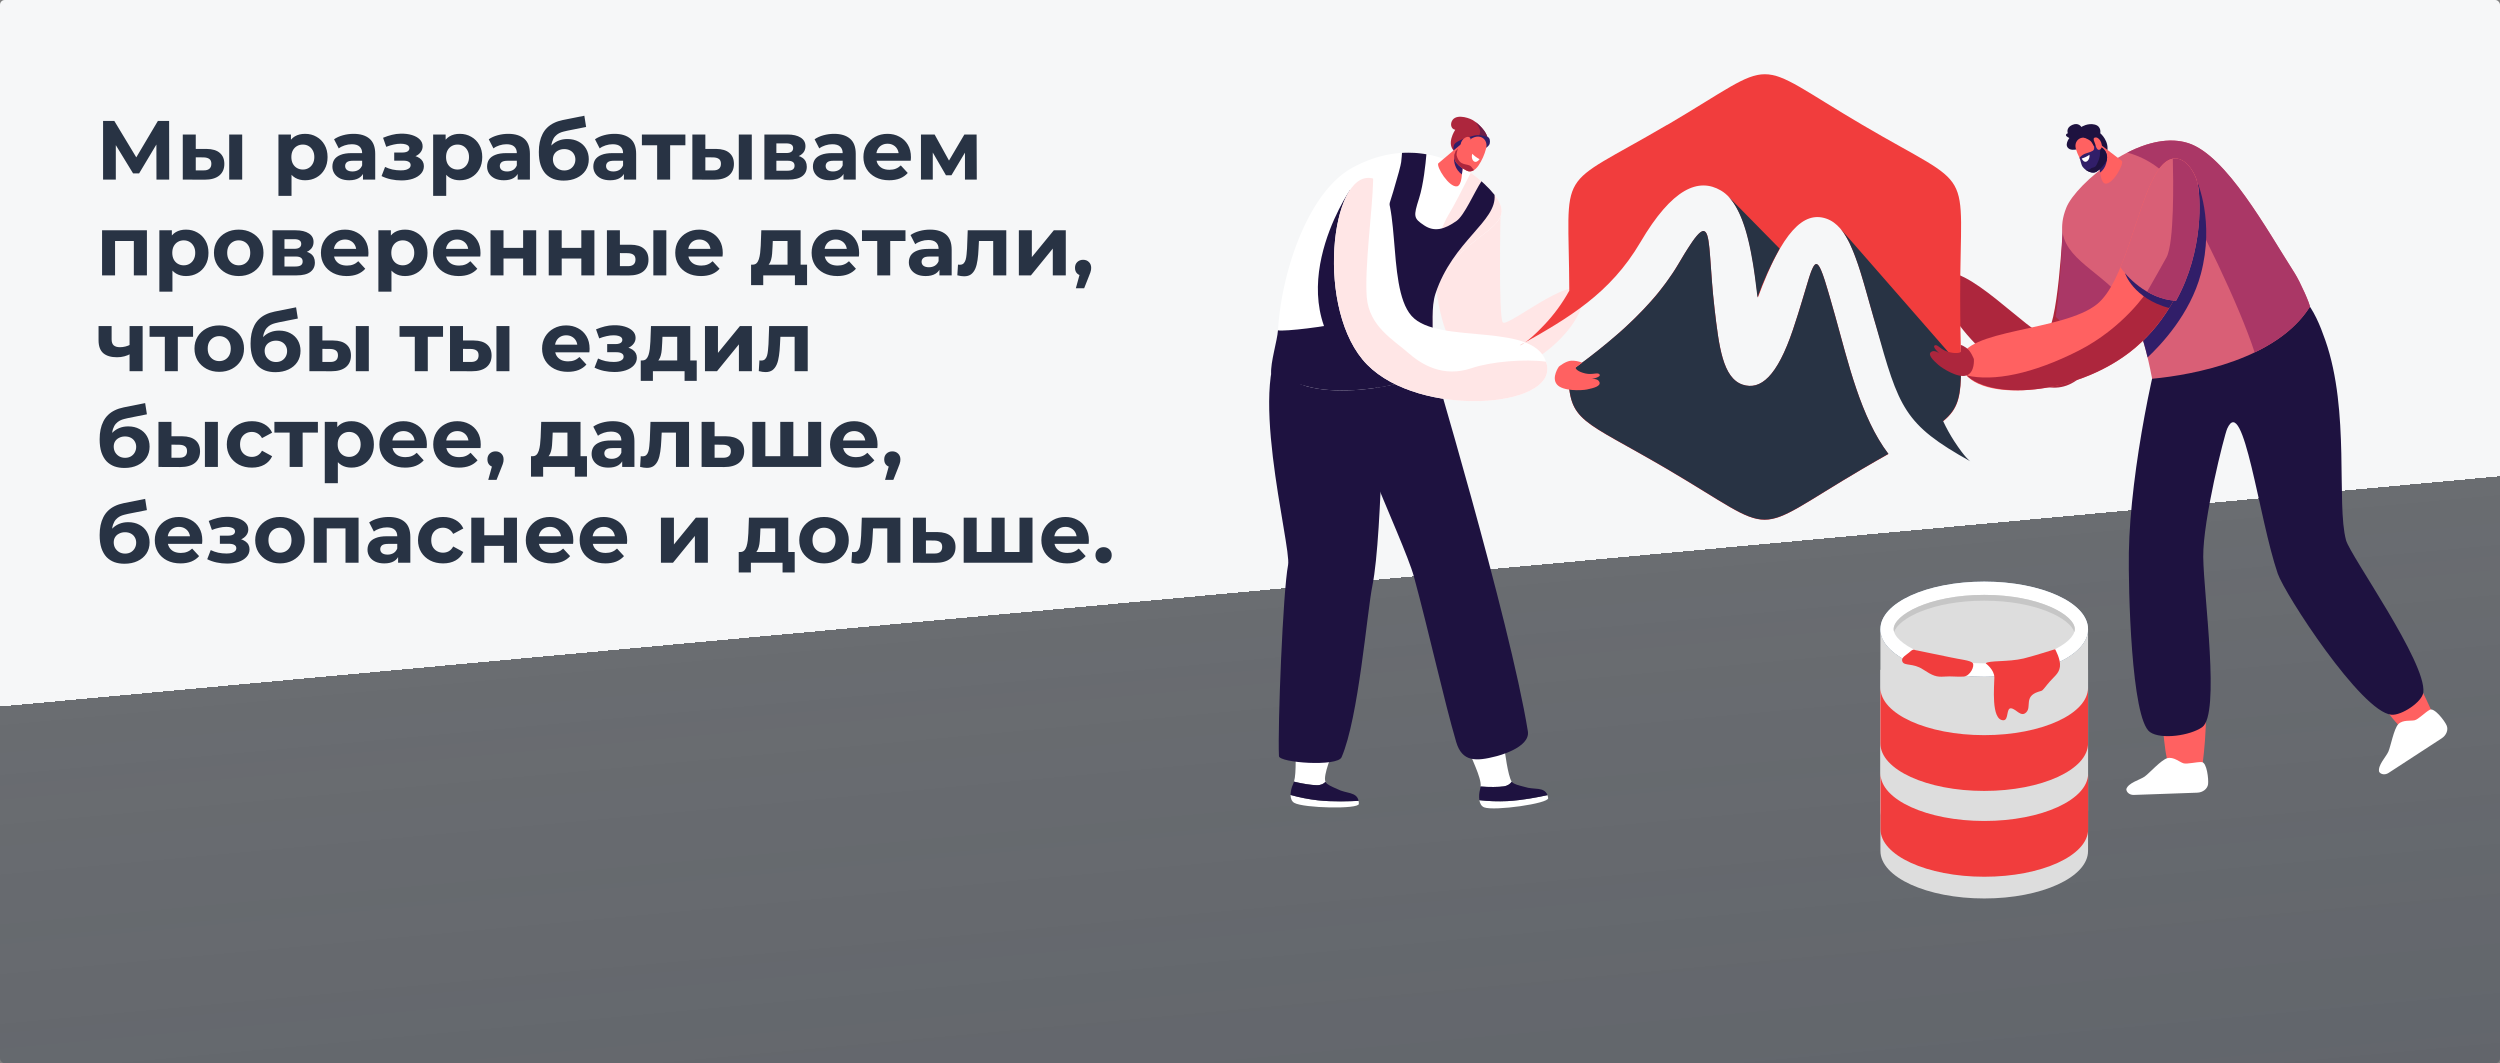 <svg width="1044" height="444" viewBox="0 0 1044 444" fill="none" xmlns="http://www.w3.org/2000/svg">
<rect x="0" y="0" width="1044" height="444" fill="#808080" stroke="none"/>
<rect width="1044" height="444" rx="2" fill="url(#paint0_linear_163_832)"/>
<path d="M785.266 262.714V338.365C785.266 349.322 804.675 358.201 828.62 358.201C852.564 358.201 871.968 349.328 871.968 338.365V262.714H785.266Z" fill="#DDDDDD"/>
<path d="M785.266 279.714V355.365C785.266 366.322 804.675 375.201 828.62 375.201C852.564 375.201 871.968 366.328 871.968 355.365V279.714H785.266Z" fill="#DDDDDD"/>
<path d="M828.61 306.998C804.666 306.998 785.256 298.116 785.256 287.162V310.457C785.256 321.414 804.666 330.293 828.61 330.293C852.554 330.293 871.967 321.414 871.967 310.457V287.162C871.967 298.116 852.554 306.998 828.61 306.998Z" fill="#F13D3D"/>
<path d="M828.654 342.836C804.71 342.836 785.3 333.954 785.3 323V346.295C785.3 357.252 804.71 366.131 828.654 366.131C852.598 366.131 872.011 357.252 872.011 346.295V323C872.011 333.954 852.598 342.836 828.654 342.836Z" fill="#F13D3D"/>
<path d="M828.61 282.551C852.554 282.551 871.964 273.671 871.964 262.716C871.964 251.761 852.554 242.88 828.61 242.88C804.666 242.88 785.256 251.761 785.256 262.716C785.256 273.671 804.666 282.551 828.61 282.551Z" fill="#1B4370"/>
<path d="M828.61 282.551C852.554 282.551 871.964 273.671 871.964 262.716C871.964 251.761 852.554 242.88 828.61 242.88C804.666 242.88 785.256 251.761 785.256 262.716C785.256 273.671 804.666 282.551 828.61 282.551Z" fill="#DDDDDD"/>
<path d="M828.61 242.88C804.666 242.88 785.256 251.762 785.256 262.716C785.256 273.67 804.666 282.551 828.61 282.551C852.554 282.551 871.967 273.673 871.967 262.716C871.967 251.759 852.554 242.88 828.61 242.88ZM828.61 277.017C805.524 277.017 790.79 268.558 790.79 262.716C790.79 256.873 805.524 248.429 828.61 248.429C851.696 248.429 866.43 256.888 866.43 262.728C866.43 268.567 851.696 277.017 828.61 277.017Z" fill="white"/>
<path d="M828.611 250.845C850.132 250.845 864.388 258.204 866.222 263.926C866.353 263.536 866.423 263.129 866.43 262.717C866.43 256.887 851.697 248.419 828.611 248.419C805.524 248.419 790.791 256.878 790.791 262.717C790.798 263.129 790.869 263.536 790.999 263.926C792.833 258.213 807.089 250.845 828.611 250.845Z" fill="#C6C6C6"/>
<path d="M829.221 277.013C829.221 277.013 832.846 279.635 832.846 282.916C832.846 286.196 831.32 300.845 836.643 300.779C838.927 300.752 837.695 295.592 839.827 295.797C841.96 296.003 843.963 299.761 846.202 297.422C848.44 295.084 845.184 290.915 851.081 288.927C853.244 288.199 852.404 288.985 855.047 285.731C857.691 282.478 859.826 281.459 860.231 278.408C860.636 275.357 858.207 271.107 858.207 271.107C858.207 271.107 848.585 274.161 845.048 274.986C838.501 276.523 830.441 275.717 829.221 277.013Z" fill="#F13D3D"/>
<path d="M799.696 271.441C799.696 271.441 799.074 270.783 797.651 272.139C796.228 273.496 793.651 274.511 794.464 276.341C795.276 278.172 798.871 276.816 803.004 279.526C807.137 282.235 808.699 282.794 811.886 282.547C815.073 282.299 817.109 282.725 819.952 282.547C822.795 282.368 824.743 278.045 823.804 276.888C822.864 275.731 818.393 275.378 814.867 274.574C811.342 273.771 799.986 271.583 799.696 271.441Z" fill="#F13D3D"/>
<path d="M626.655 87.987C626.655 87.987 625.667 133.434 627.631 134.697C630.431 136.51 661.52 110.106 660.97 124.906C660.421 139.706 625.428 169.115 609.312 148.693C600.798 137.918 597.895 114.937 600.363 106.52C605.556 88.817 626.655 87.987 626.655 87.987Z" fill="#FFE6E6"/>
<path d="M556.661 313.928C556.661 313.928 552.299 323.93 553.531 326.486C552.852 327.223 551.719 327.927 549.885 327.897C547.77 327.861 543.792 327.293 540.375 326.407C541.49 322.803 540.883 313.296 541.103 311.239C541.103 311.239 545.064 313.015 548.785 313.478C551.4 313.776 554.03 313.926 556.661 313.928Z" fill="white"/>
<path d="M550.39 334.223C556.68 334.906 563.803 334.643 567.338 334.437C567.42 334.858 567.457 335.287 567.449 335.715C567.41 337.996 544.303 337.51 540.454 335.253C539.418 334.649 538.961 333.44 538.943 331.978C542.693 333.032 546.52 333.782 550.39 334.223Z" fill="white"/>
<path d="M550.39 334.222C546.52 333.782 542.693 333.031 538.943 331.978C538.968 330.439 539.315 328.923 539.964 327.528C540.119 327.166 540.253 326.796 540.366 326.419C543.783 327.292 547.777 327.872 549.876 327.909C551.716 327.939 552.843 327.235 553.523 326.498C553.548 326.555 553.576 326.61 553.607 326.664C554.211 327.667 556.024 328.437 558.51 329.537C562.09 331.452 566.616 330.591 567.338 334.437C563.803 334.63 556.68 334.893 550.39 334.222Z" fill="#1E1240"/>
<path d="M628.34 313.128C628.34 313.128 629.675 324.097 631.298 326.42C630.748 327.254 629.748 328.13 627.926 328.393C625.848 328.695 621.812 328.758 618.301 328.444C618.824 324.707 613.8 315.729 613.691 313.662C613.691 313.662 620.788 314.475 624.534 314.336C628.413 314.194 628.34 313.128 628.34 313.128Z" fill="white"/>
<path d="M629.442 334.549C635.759 334.214 642.735 332.815 646.209 332.051C646.353 332.454 646.454 332.871 646.511 333.296C646.837 335.549 623.95 338.766 619.79 337.153C618.673 336.718 618.026 335.591 617.775 334.163C621.648 334.602 625.549 334.732 629.442 334.549Z" fill="white"/>
<path d="M629.447 334.548C625.556 334.73 621.658 334.601 617.789 334.162C617.568 332.639 617.671 331.087 618.091 329.606C618.186 329.224 618.26 328.837 618.311 328.446C621.822 328.748 625.864 328.694 627.936 328.395C629.749 328.132 630.758 327.256 631.308 326.422C631.347 326.473 631.383 326.528 631.419 326.573C632.178 327.479 634.087 327.935 636.718 328.621C640.561 329.941 644.875 328.368 646.219 332.05C642.754 332.814 635.763 334.222 629.447 334.548Z" fill="#1E1240"/>
<path d="M596.346 144.784C596.346 144.784 630.565 259.147 638.036 305.368C639.165 312.376 624.813 315.82 624.813 315.82C616.354 318.017 610.572 318.237 608.101 309.839C603.146 293.006 596.603 263.427 590.464 240.843C586.108 224.865 555.617 163.841 562.293 155.684C568.97 147.527 596.346 144.784 596.346 144.784Z" fill="#1E1240"/>
<path d="M534.09 315.758C533.516 303.593 535.749 246.931 537.903 235.923C539.413 228.225 519.475 154.96 537.782 141.094C556.089 127.227 577.904 147.528 577.904 147.528C577.904 147.528 577.499 222.959 573.122 244.502C570.859 255.644 567.357 299.786 560.246 316.214C558.485 320.284 534.22 318.531 534.09 315.758Z" fill="#1E1240"/>
<path d="M619.886 76.818C607.007 64.647 586.582 58.164 564.792 70.006C543.002 81.848 531.347 126.1 533.866 150.101C536.026 170.701 588.872 162.288 594.89 155.083C600.908 147.878 596.401 131.912 599.443 122.659C608.989 93.754 641.253 97.013 619.886 76.818Z" fill="white"/>
<path d="M619.892 76.819C618.102 75.126 616.19 73.568 614.17 72.158C611.128 78.26 607.016 86.323 604.733 89.981C600.805 96.268 583.586 141.701 585.915 156.268C586.077 157.279 586.304 158.279 586.595 159.262C590.688 157.978 593.712 156.507 594.902 155.084C600.923 147.882 596.413 131.913 599.455 122.659C608.995 93.755 641.259 97.014 619.892 76.819Z" fill="#FFE6E6"/>
<path d="M624.118 81.367C622.822 79.754 621.409 78.239 619.888 76.836C619.485 76.453 619.073 76.076 618.65 75.703C615.65 80.283 611.541 89.947 608.236 92.267C603.333 95.714 599.107 97.052 594.696 94.095C590.286 91.137 590.183 90.415 592.603 82.829C594.446 77.056 595.343 68.287 595.669 64.423C595.3 64.356 594.929 64.299 594.56 64.244L594.258 64.202C593.956 64.16 593.654 64.118 593.334 64.081L593.116 64.054C592.736 64.009 592.352 63.969 591.968 63.936L591.796 63.921C591.461 63.894 591.128 63.87 590.793 63.849L590.539 63.834C589.751 63.791 588.959 63.767 588.159 63.767H587.962C587.606 63.767 587.253 63.767 586.896 63.785H586.727C586.31 63.8 585.893 63.818 585.473 63.843C585.428 64.701 585.331 65.924 585.135 67.664C584.57 72.754 565.964 132.815 560.145 134.639C554.735 136.334 536.412 138.518 533.678 137.944C533.443 141.956 530.455 151.738 530.872 155.735C531.153 158.4 542.113 160.218 544.892 161.091C548.363 162.179 552.007 162.689 555.629 162.925C560.723 163.222 565.834 163.063 570.9 162.451C574.635 162.029 578.342 161.388 582.002 160.529C583.878 160.082 585.627 159.593 587.201 159.079C587.832 158.878 588.436 158.667 589.014 158.448C591.869 157.378 593.953 156.224 594.896 155.098C597.152 152.397 597.917 148.451 598.176 144.113C598.198 143.751 598.216 143.385 598.228 143.017C598.494 136.029 597.624 128.168 599.436 122.673C606.756 100.529 625.196 92.442 624.118 81.367Z" fill="#1E1240"/>
<path d="M563.757 79.351C563.757 79.351 530.363 127.971 568.956 157.377C571.219 159.102 573.276 160.565 575.107 161.864C581.282 160.891 586.816 159.42 590.55 157.812L563.757 79.351Z" fill="#1E1240"/>
<path d="M621.196 58.378C621.196 58.378 621.585 57.169 619.779 54.571C618.637 52.931 616.314 50.834 614.812 50.04C612.9 49.025 607.039 47.179 606.027 51.357C605.834 52.161 606.027 53.901 607.704 54.194C607.704 54.194 603.523 60.405 607.704 63.399C611.885 66.392 620.326 59.58 621.196 58.378Z" fill="#AD263D"/>
<path d="M619.78 54.568C618.775 53.222 617.59 52.022 616.257 51C617.009 52.057 618.173 53.885 618.124 54.927C618.049 56.48 615.822 61.945 615.822 61.945L615.436 62.583C618.287 61.093 620.746 58.984 621.197 58.353C621.197 58.374 621.586 57.16 619.78 54.568Z" fill="#6B1C46"/>
<path d="M620.656 61.666C620.656 61.666 621.928 60.911 622.124 59.878C622.321 58.845 622.227 57.461 621.022 57.065C619.816 56.67 617.3 56.198 615.502 56.645C613.705 57.093 608.965 58.506 607.617 59.92C606.27 61.334 606.971 64.95 609.789 65.606C613.285 66.421 619.206 62.603 620.656 61.666Z" fill="#311E69"/>
<path d="M610.23 60.109L600.626 68.211C599.747 69.64 605.064 78.274 608.423 77.827C609.408 77.697 610.051 76.211 610.326 74.344L611.511 63.994L610.23 60.109Z" fill="#FF6161"/>
<path d="M611.279 66.075C609.868 64.842 607.956 63.129 607.956 63.129C607.114 64.96 606.997 67.04 607.626 68.954C608.14 70.523 609.147 71.885 610.496 72.836L611.279 66.075Z" fill="#311E69"/>
<path d="M614.307 57.981L608.739 62.19C607.91 62.926 607.4 63.956 607.318 65.061C607.236 66.167 607.589 67.261 608.301 68.111C609.488 69.519 610.416 70.177 612.458 71.25C614.143 72.156 615.98 71.204 617.397 69.162C618.871 66.957 619.958 64.516 620.608 61.945C621.539 58.269 618.134 55.507 614.307 57.981Z" fill="#FF6161"/>
<path d="M614.813 64.217C615.696 65.13 616.724 65.891 617.856 66.467C617.856 66.467 617.079 67.676 616.076 67.6C615.073 67.525 614.267 65.93 614.813 64.217Z" fill="white"/>
<path d="M614.346 69.561C612.835 68.002 609.694 69.721 608.334 65.069C608.08 64.202 608.552 62.87 608.86 62.096L608.739 62.19C607.91 62.926 607.4 63.956 607.318 65.061C607.236 66.167 607.589 67.261 608.301 68.111C609.488 69.519 610.416 70.177 612.458 71.25C613.485 71.794 614.572 71.655 615.581 71.002C615.237 70.836 614.805 70.038 614.346 69.561Z" fill="#AD263D"/>
<path d="M612.928 60.29C613.1 59.894 613.313 59.517 613.565 59.166C614.033 58.493 614.571 57.378 613.23 57.179C611.275 56.877 608.976 60.151 610.457 61.583C611.55 62.641 612.508 61.296 612.928 60.29Z" fill="#FF6161"/>
<path d="M572.859 74.419C586.453 77.123 578.272 119.341 589.474 131.929C600.676 144.518 642.311 133.657 646 152.49C649.534 170.543 592.867 174.507 570.946 152.294C549.026 130.08 555.642 70.993 572.859 74.419Z" fill="white"/>
<path d="M614.621 153.722C602.63 157.779 593.7 152.33 587.794 147.121C581.888 141.913 571.762 136.267 570.765 124.126C569.768 111.984 573.182 87.004 573.408 75.745C573.408 75.322 573.408 74.932 573.408 74.557C573.23 74.506 573.052 74.458 572.868 74.421C555.648 70.993 549.038 130.083 570.958 152.296C592.879 174.51 649.546 170.546 646.012 152.493C645.914 152.004 645.787 151.522 645.631 151.049C636.928 149.834 622.805 150.952 614.621 153.722Z" fill="#FFE6E6"/>
<path d="M919.822 318.91C919.822 318.91 923.916 288.235 917.955 287.6C911.995 286.966 901.43 287.047 902.285 293.642C903.14 300.237 903.814 319.233 906.762 321.067C909.711 322.9 918.562 322.743 919.822 318.91Z" fill="#FF6161"/>
<path d="M919.476 318.254C917.362 318.103 913.341 319.227 911.782 318.744C910.223 318.26 907.694 315.952 905.118 316.599C902.541 317.245 897.493 322.985 895.577 324.317C893.662 325.65 888.735 326.894 887.949 329.547C887.998 330.939 889.402 332.021 891.085 331.963L917.561 331.024C919.908 330.942 921.833 329.432 922.092 327.492C922.364 325.408 921.585 318.405 919.476 318.254Z" fill="white"/>
<path d="M1015.36 296.764C1015.36 296.764 1003.04 268.366 997.608 270.904C992.173 273.442 983.168 278.955 987.304 284.172C991.439 289.389 1001.8 305.319 1005.29 305.352C1008.77 305.386 1016.25 300.691 1015.36 296.764Z" fill="#FF6161"/>
<path d="M1014.72 296.386C1012.84 297.343 1009.97 300.385 1008.38 300.775C1006.79 301.165 1003.44 300.491 1001.56 302.376C999.691 304.261 998.326 311.781 997.371 313.91C996.416 316.04 992.839 319.65 993.534 322.324C994.295 323.493 996.057 323.695 997.461 322.774L1019.66 308.316C1021.63 307.032 1022.5 304.748 1021.72 302.953C1020.9 301.026 1016.61 295.431 1014.72 296.386Z" fill="white"/>
<path d="M861.514 93.7C861.514 93.7 859.4 138.958 853.932 139.649C848.464 140.341 819.453 107.775 810.614 114.901C804.27 119.998 827.12 155.452 853.917 161.446C880.713 167.44 885.522 111.609 885.522 111.609L861.514 93.7Z" fill="#AD263D"/>
<path d="M861.507 93.7C861.507 93.7 860.722 117.291 858.459 132.278C862.229 136.103 869.486 141.882 879.841 143.208C884.285 127.638 885.515 111.609 885.515 111.609L861.507 93.7Z" fill="#AA3766"/>
<path d="M889.006 230.782C889.583 196.016 900.468 145.288 905.758 132.6C925.337 138.898 950.29 127.053 961.891 124.392C966.313 129.548 968.812 135.696 971.065 142.131C981.457 171.803 975.576 210.281 979.711 225.607C981.445 232.038 1013.39 276.661 1011.98 289.135C1011.52 293.141 1002.85 298.863 998.656 298.476C986.049 297.322 954.099 248.025 951.184 239.534C943.287 216.501 936.913 163.973 930.086 178.984C928.898 181.597 919.896 217.217 920.074 232.57C920.264 249.022 927.276 298.277 919.618 303.678C914.688 307.155 902.525 308.98 897.834 305.717C889.934 300.219 888.768 245.168 889.006 230.782Z" fill="#1E1240"/>
<path d="M898.727 158.169C894.474 135.965 889.966 127.588 881.722 119.909C870.342 109.29 856.164 103.496 862.919 86.659C866.877 76.796 894.069 53.392 913.817 59.773C929.71 64.908 946.565 95.825 958.226 114.045C960.573 117.709 964.929 127.573 964.57 128.144C950.872 149.889 916.454 156.511 898.727 158.169Z" fill="#D95F76"/>
<path d="M877.073 55.639C877.073 55.639 877.698 52.757 874.749 52.014C871.801 51.271 869.176 53.026 869.176 53.026C869.176 53.026 868.019 50.957 865.3 52.195C862.581 53.434 863.527 55.654 863.527 55.654C863.527 55.654 862.702 55.851 862.75 56.461C862.798 57.071 864.17 57.63 864.17 57.63C864.17 57.63 861.608 60.881 864.303 62.285C865.608 62.962 868.574 62.285 871.324 61.077C873.314 63.578 879.302 65.82 879.87 63.684C881.115 59.017 877.073 55.639 877.073 55.639Z" fill="#1E1240"/>
<path d="M876.95 60.223L886.109 67.214C887.016 68.519 882.418 76.944 879.218 76.691C878.282 76.615 877.599 75.243 877.246 73.491L875.611 63.767L876.95 60.223Z" fill="#FF6161"/>
<path d="M875.938 65.725C877.209 64.489 878.928 62.773 878.928 62.773C879.815 64.461 880.031 66.422 879.533 68.262C879.128 69.772 878.243 71.11 877.013 72.075L875.938 65.725Z" fill="#311E69"/>
<path d="M872.67 58.229L878.141 61.927C878.962 62.581 879.495 63.529 879.627 64.569C879.76 65.61 879.481 66.662 878.851 67.5C877.8 68.893 876.939 69.564 875.078 70.675C873.528 71.603 871.755 70.808 870.304 68.951C868.805 66.939 867.663 64.685 866.927 62.286C865.849 58.86 868.93 56.081 872.67 58.229Z" fill="#FF6161"/>
<path d="M874.523 60.133C873.792 60.51 874.563 60.694 874.523 61.791C874.484 62.888 874.004 63.151 871.318 63.981C870.166 64.301 869.142 64.973 868.391 65.903C868.898 66.903 868.995 68.733 869.765 69.73C871.206 71.588 873.892 72.667 875.445 71.739C877.306 70.624 878.191 69.344 879.242 67.951C880.556 66.211 879.846 63.289 878.13 61.927L875.179 59.933C874.952 59.97 874.732 60.037 874.523 60.133Z" fill="#311E69"/>
<path d="M878.14 61.928L877.536 61.514C877.147 62.457 876.866 63.448 876.932 64.073C877.11 65.611 875.651 69.154 874.875 69.647C874.098 70.139 873.515 69.879 872.802 70.632C872.41 71.045 871.561 70.97 870.875 70.822C872.337 71.961 874.24 72.465 875.455 71.728C877.316 70.613 878.201 69.332 879.252 67.94C880.566 66.212 879.844 63.291 878.14 61.928Z" fill="#1E1240"/>
<path d="M872.561 64.642C871.576 65.332 870.484 65.854 869.328 66.186C869.328 66.186 869.827 67.458 870.778 67.557C871.73 67.657 872.763 66.334 872.561 64.642Z" fill="white"/>
<path d="M870.131 57.386C870.131 57.386 872.777 58.292 873.433 59.365C874.088 60.437 874.279 60.969 874.813 60.981C875.348 60.993 875.72 59.498 874.898 58.486C874.076 57.474 871.669 55.232 870.131 57.386Z" fill="#1E1240"/>
<path d="M875.02 60.357C874.921 59.961 874.781 59.577 874.603 59.209C874.271 58.505 873.945 57.382 875.229 57.397C877.099 57.43 878.655 61.279 877.041 62.381C875.857 63.209 875.253 61.363 875.02 60.357Z" fill="#FF6161"/>
<path d="M958.239 114.045C946.566 95.825 929.715 64.909 913.83 59.773C905.879 57.205 896.725 59.471 888.363 63.721C896.88 66.003 904.287 71.282 909.223 78.588C917.265 90.385 935.548 128.374 941.533 147.185C950.877 142.711 959.287 136.563 964.595 128.153C964.942 127.588 960.586 117.709 958.239 114.045Z" fill="#AA3766"/>
<path d="M896.826 149.262C902.523 143.933 914.598 131.1 919.057 114.466C924.984 92.374 917.447 75.656 917.447 75.656C917.447 75.656 913.806 99.032 907.009 114.225C902.898 123.418 897.3 132.351 893.518 137.994C894.838 141.682 895.943 145.445 896.826 149.262Z" fill="#311E69"/>
<path d="M899.323 74.307C891.695 89.092 886.88 117.776 875.85 126.918C861.908 138.47 819.587 137.376 818.95 150.282C818.059 168.426 865.259 167.677 891.756 145.173C919.05 121.984 919.516 83.684 917.627 76.25C915.739 68.815 907.272 58.897 899.323 74.307Z" fill="#FF6161"/>
<path d="M917.298 96.205L896.613 121.804C896.613 121.804 886.847 136.909 867.866 146.522C848.885 156.135 832.52 159.437 821.191 156.769C832.671 167.675 869.053 164.443 891.734 145.175C908.425 130.994 915.075 111.174 917.298 96.205Z" fill="#AD263D"/>
<path d="M887.426 114.122C887.426 114.122 890.688 124.514 905.827 128.65C907.742 125.524 909.435 122.268 910.893 118.904L887.426 114.122Z" fill="#311E69"/>
<path d="M899.324 74.307C894.36 83.929 890.587 99.43 885.518 111.607C887.554 114.825 896.312 124.9 908.719 125.6C920.395 104.641 919.039 81.844 917.619 76.25C915.734 68.815 907.272 58.897 899.324 74.307Z" fill="#D95F76"/>
<path d="M917.616 76.25C916.374 71.356 912.284 65.39 907.366 66.281C907.607 75.293 908.003 101.488 904.725 107.469C902.565 111.397 899.227 117.269 896.623 121.81C900.055 123.807 904.133 125.347 908.707 125.607C920.392 104.629 919.036 81.845 917.616 76.25Z" fill="#AA3766"/>
<path fill-rule="evenodd" clip-rule="evenodd" d="M696.121 52.18C648.818 79.973 655.114 67.971 655.338 121.379C652.447 126.639 648.882 131.499 644.734 135.837C637.58 143.417 634.629 144.263 634.629 144.263C655.241 132.696 672.431 122.593 685.019 101.184C698.311 78.578 709.332 74.082 718.673 79.568C729.026 85.671 731.908 106.186 734.098 124.261C744.315 96.643 753.203 88.1 762.595 91.272C771.685 94.338 775.549 108.065 780.419 125.427C785.721 144.275 792.605 168.694 804.692 180.56C822.622 169.742 818.565 166.204 818.565 124.049C818.565 67.557 825.851 80.417 777.781 52.18C729.711 23.943 744.291 23.937 696.215 52.18H696.121ZM654.948 155.619C655.25 176.587 660.368 174.902 696.121 195.867C744.197 224.114 729.612 224.114 777.688 195.867C781.697 193.517 785.322 191.442 788.6 189.602C777.032 174.388 771.758 151.281 766.429 132.203C756.789 97.924 759.091 107.053 748.719 137.777C742.143 157.202 735.222 163.153 727.684 160.643C719.383 157.836 717.833 144.61 716.02 129.128C712.395 98.329 716.474 83.813 700.779 110.464C690.81 127.433 672.823 143.091 654.93 155.667L654.948 155.619Z" fill="#F13D3D"/>
<path fill-rule="evenodd" clip-rule="evenodd" d="M721.947 82.237L743.157 103.801C739.517 110.333 736.434 117.161 733.94 124.211C733.605 121.386 733.246 118.495 732.853 115.622C732.774 115.042 732.687 114.465 732.611 113.897L732.351 112.169L732.089 110.453L731.786 108.759C731.69 108.191 731.593 107.62 731.484 107.061C731.376 106.502 731.282 105.943 731.182 105.384C731.083 104.825 730.959 104.284 730.844 103.735L730.496 102.097C730.373 101.556 730.255 101.025 730.122 100.496C729.989 99.968 729.859 99.436 729.726 98.916C729.593 98.397 729.457 97.883 729.312 97.372L728.877 95.862C728.723 95.37 728.575 94.898 728.406 94.397C728.237 93.895 728.086 93.433 727.914 92.962C727.741 92.49 727.575 91.998 727.394 91.581C727.213 91.164 727.037 90.675 726.844 90.243C726.651 89.811 726.466 89.376 726.264 88.95C726.062 88.524 725.868 88.122 725.66 87.717C725.451 87.312 725.237 86.917 725.013 86.539C724.79 86.162 724.572 85.778 724.34 85.421C724.107 85.065 723.868 84.708 723.627 84.361C723.394 84.026 723.143 83.704 722.875 83.397C722.615 83.095 722.364 82.772 722.095 82.434L721.893 82.222L721.947 82.237ZM811.438 175.834C812.788 178.733 814.338 181.535 816.075 184.22C820.712 191.373 822.821 192.645 822.821 192.645C795.088 177.223 793.043 170.474 783.424 136.135L783.231 135.47L782.47 132.878L781.745 130.331L781.032 127.827L780.337 125.368L779.887 123.749L779.433 122.157L778.989 120.586L778.545 119.045L778.101 117.519L777.657 116.036C777.512 115.544 777.355 115.072 777.216 114.571C777.077 114.069 776.914 113.607 776.772 113.136C776.63 112.665 776.47 112.169 776.319 111.737C776.168 111.305 776.017 110.831 775.866 110.369L775.403 109.058L774.941 107.765L774.467 106.502C774.304 106.088 774.165 105.683 773.987 105.278C773.808 104.874 773.657 104.478 773.494 104.091C773.331 103.704 773.156 103.321 772.993 102.955L772.509 101.825C772.337 101.469 772.165 101.112 771.981 100.777L771.44 99.753C771.259 99.418 771.074 99.109 770.881 98.789C770.688 98.469 770.506 98.185 770.304 97.826C770.102 97.466 769.908 97.221 769.7 96.95C769.491 96.678 769.295 96.391 769.096 96.131C768.896 95.871 768.682 95.599 768.458 95.357L818.909 153.092C818.909 165.402 817.818 170.562 811.486 175.776L811.438 175.834ZM654.951 155.554C655.238 176.522 660.367 174.837 696.124 195.802C744.2 224.048 729.614 224.048 777.69 195.802C781.702 193.449 785.327 191.377 788.605 189.537C777.035 174.323 771.763 151.215 766.431 132.138C762.806 119.278 760.879 112.532 759.326 110.737L758.942 110.39L758.574 110.245L758.208 110.293L757.852 110.544L757.486 110.988L757.12 111.613L756.743 112.414L756.338 113.378L755.924 114.535L755.489 115.867L755.414 116.118C753.903 120.849 751.912 128.253 748.722 137.691C742.148 157.164 735.227 163.112 727.687 160.605C719.403 157.798 717.836 144.566 716.023 129.099C713.99 111.746 714.395 99.599 712.331 96.998L711.966 96.659L711.549 96.472H711.078L710.546 96.684L709.942 97.097L709.265 97.702L708.525 98.52L707.694 99.544L706.788 100.786L705.824 102.254L704.724 103.931L703.516 105.858L702.214 108.037L700.797 110.417C700.036 111.719 699.214 113.021 698.356 114.275C697.498 115.529 696.604 116.84 695.658 118.13C694.713 119.42 693.731 120.655 692.767 121.909C691.804 123.163 690.695 124.395 689.613 125.622C688.532 126.848 687.405 128.069 686.26 129.274C685.115 130.479 683.937 131.673 682.732 132.851C681.526 134.029 680.315 135.204 679.058 136.358C677.801 137.512 676.542 138.663 675.203 139.79C673.865 140.917 672.608 142.029 671.276 143.113C669.944 144.198 668.624 145.3 667.285 146.361C665.947 147.421 664.585 148.475 663.225 149.524C661.866 150.572 660.506 151.575 659.129 152.587C657.751 153.599 656.392 154.575 655.023 155.539L654.936 155.596L654.951 155.554Z" fill="#283344"/>
<path d="M650.982 153.107C650.982 153.107 653.776 150.766 656.144 150.627C657.716 150.583 659.279 150.865 660.736 151.455L658.878 152.832L657.99 153.53C657.921 153.98 658.794 155.189 661.987 155.947C665.18 156.705 667.392 155.201 668.029 156.485C668.491 157.412 665.334 158.204 664.519 158.297C664.519 158.297 667.237 157.85 667.917 159.539C668.597 161.228 665.66 162.046 662.661 162.657C660.528 163.089 652.568 163.448 650.166 160.542C647.764 157.636 650.982 153.107 650.982 153.107Z" fill="#FF6161"/>
<path d="M824.289 149.945C824.289 149.945 823.05 146.516 821.072 145.208C819.093 143.9 818.806 144.081 818.806 144.081L818.854 146.866C818.622 147.407 816.492 147.821 813.35 146.866C810.208 145.912 809.054 143.504 807.858 144.292C806.988 144.863 809.323 147.132 809.972 147.615C809.972 147.615 807.858 145.866 806.411 146.984C804.964 148.102 807.103 150.283 809.392 152.319C811.018 153.766 817.718 158.074 821.253 156.775C824.787 155.476 824.289 149.945 824.289 149.945Z" fill="#AD263D"/>
<path d="M43.045 75V50.5H47.735L58.165 67.79H55.68L65.935 50.5H70.625L70.66 75H65.34L65.305 58.655H66.32L58.095 72.41H55.575L47.175 58.655H48.365V75H43.045ZM95.716 75V56.17H101.141V75H95.716ZM86.231 62.19C88.704 62.213 90.559 62.773 91.796 63.87C93.056 64.943 93.686 66.472 93.686 68.455C93.686 70.532 92.975 72.153 91.551 73.32C90.128 74.463 88.109 75.035 85.496 75.035L76.326 75V56.17H81.751V62.19H86.231ZM85.006 71.15C86.056 71.173 86.861 70.952 87.421 70.485C87.981 70.018 88.261 69.318 88.261 68.385C88.261 67.452 87.981 66.787 87.421 66.39C86.861 65.97 86.056 65.748 85.006 65.725L81.751 65.69V71.15H85.006ZM127.411 75.28C125.825 75.28 124.436 74.93 123.246 74.23C122.056 73.53 121.123 72.468 120.446 71.045C119.793 69.598 119.466 67.778 119.466 65.585C119.466 63.368 119.781 61.548 120.411 60.125C121.041 58.702 121.951 57.64 123.141 56.94C124.331 56.24 125.755 55.89 127.411 55.89C129.185 55.89 130.771 56.298 132.171 57.115C133.595 57.908 134.715 59.028 135.531 60.475C136.371 61.922 136.791 63.625 136.791 65.585C136.791 67.568 136.371 69.283 135.531 70.73C134.715 72.177 133.595 73.297 132.171 74.09C130.771 74.883 129.185 75.28 127.411 75.28ZM116.281 81.79V56.17H121.496V60.02L121.391 65.62L121.741 71.185V81.79H116.281ZM126.466 70.8C127.376 70.8 128.181 70.59 128.881 70.17C129.605 69.75 130.176 69.155 130.596 68.385C131.04 67.592 131.261 66.658 131.261 65.585C131.261 64.488 131.04 63.555 130.596 62.785C130.176 62.015 129.605 61.42 128.881 61C128.181 60.58 127.376 60.37 126.466 60.37C125.556 60.37 124.74 60.58 124.016 61C123.293 61.42 122.721 62.015 122.301 62.785C121.881 63.555 121.671 64.488 121.671 65.585C121.671 66.658 121.881 67.592 122.301 68.385C122.721 69.155 123.293 69.75 124.016 70.17C124.74 70.59 125.556 70.8 126.466 70.8ZM151.581 75V71.325L151.231 70.52V63.94C151.231 62.773 150.869 61.863 150.146 61.21C149.446 60.557 148.361 60.23 146.891 60.23C145.887 60.23 144.896 60.393 143.916 60.72C142.959 61.023 142.142 61.443 141.466 61.98L139.506 58.165C140.532 57.442 141.769 56.882 143.216 56.485C144.662 56.088 146.132 55.89 147.626 55.89C150.496 55.89 152.724 56.567 154.311 57.92C155.897 59.273 156.691 61.385 156.691 64.255V75H151.581ZM145.841 75.28C144.371 75.28 143.111 75.035 142.061 74.545C141.011 74.032 140.206 73.343 139.646 72.48C139.086 71.617 138.806 70.648 138.806 69.575C138.806 68.455 139.074 67.475 139.611 66.635C140.171 65.795 141.046 65.142 142.236 64.675C143.426 64.185 144.977 63.94 146.891 63.94H151.896V67.125H147.486C146.202 67.125 145.316 67.335 144.826 67.755C144.359 68.175 144.126 68.7 144.126 69.33C144.126 70.03 144.394 70.59 144.931 71.01C145.491 71.407 146.249 71.605 147.206 71.605C148.116 71.605 148.932 71.395 149.656 70.975C150.379 70.532 150.904 69.89 151.231 69.05L152.071 71.57C151.674 72.783 150.951 73.705 149.901 74.335C148.851 74.965 147.497 75.28 145.841 75.28ZM167.633 75.35C166.186 75.35 164.739 75.198 163.293 74.895C161.869 74.592 160.551 74.137 159.338 73.53L160.808 69.715C161.764 70.182 162.803 70.543 163.923 70.8C165.066 71.033 166.221 71.15 167.388 71.15C168.228 71.15 168.951 71.068 169.558 70.905C170.188 70.718 170.666 70.462 170.993 70.135C171.319 69.808 171.483 69.412 171.483 68.945C171.483 68.338 171.226 67.883 170.713 67.58C170.199 67.253 169.453 67.09 168.473 67.09H164.623V63.695H168.018C168.648 63.695 169.184 63.625 169.628 63.485C170.071 63.345 170.398 63.147 170.608 62.89C170.841 62.61 170.958 62.283 170.958 61.91C170.958 61.513 170.818 61.175 170.538 60.895C170.258 60.615 169.849 60.405 169.313 60.265C168.776 60.102 168.099 60.02 167.283 60.02C166.349 60.02 165.381 60.137 164.378 60.37C163.374 60.58 162.348 60.895 161.298 61.315L159.968 57.535C161.204 57.022 162.429 56.613 163.643 56.31C164.856 56.007 166.058 55.843 167.248 55.82C168.998 55.773 170.573 55.96 171.973 56.38C173.373 56.8 174.469 57.407 175.263 58.2C176.079 58.993 176.488 59.962 176.488 61.105C176.488 62.015 176.208 62.832 175.648 63.555C175.111 64.278 174.364 64.85 173.408 65.27C172.451 65.667 171.378 65.865 170.188 65.865L170.328 64.78C172.404 64.78 174.038 65.2 175.228 66.04C176.418 66.857 177.013 67.977 177.013 69.4C177.013 70.613 176.593 71.675 175.753 72.585C174.936 73.472 173.816 74.16 172.393 74.65C170.993 75.117 169.406 75.35 167.633 75.35ZM192.011 75.28C190.424 75.28 189.036 74.93 187.846 74.23C186.656 73.53 185.723 72.468 185.046 71.045C184.393 69.598 184.066 67.778 184.066 65.585C184.066 63.368 184.381 61.548 185.011 60.125C185.641 58.702 186.551 57.64 187.741 56.94C188.931 56.24 190.354 55.89 192.011 55.89C193.784 55.89 195.371 56.298 196.771 57.115C198.194 57.908 199.314 59.028 200.131 60.475C200.971 61.922 201.391 63.625 201.391 65.585C201.391 67.568 200.971 69.283 200.131 70.73C199.314 72.177 198.194 73.297 196.771 74.09C195.371 74.883 193.784 75.28 192.011 75.28ZM180.881 81.79V56.17H186.096V60.02L185.991 65.62L186.341 71.185V81.79H180.881ZM191.066 70.8C191.976 70.8 192.781 70.59 193.481 70.17C194.204 69.75 194.776 69.155 195.196 68.385C195.639 67.592 195.861 66.658 195.861 65.585C195.861 64.488 195.639 63.555 195.196 62.785C194.776 62.015 194.204 61.42 193.481 61C192.781 60.58 191.976 60.37 191.066 60.37C190.156 60.37 189.339 60.58 188.616 61C187.893 61.42 187.321 62.015 186.901 62.785C186.481 63.555 186.271 64.488 186.271 65.585C186.271 66.658 186.481 67.592 186.901 68.385C187.321 69.155 187.893 69.75 188.616 70.17C189.339 70.59 190.156 70.8 191.066 70.8ZM216.18 75V71.325L215.83 70.52V63.94C215.83 62.773 215.468 61.863 214.745 61.21C214.045 60.557 212.96 60.23 211.49 60.23C210.487 60.23 209.495 60.393 208.515 60.72C207.558 61.023 206.742 61.443 206.065 61.98L204.105 58.165C205.132 57.442 206.368 56.882 207.815 56.485C209.262 56.088 210.732 55.89 212.225 55.89C215.095 55.89 217.323 56.567 218.91 57.92C220.497 59.273 221.29 61.385 221.29 64.255V75H216.18ZM210.44 75.28C208.97 75.28 207.71 75.035 206.66 74.545C205.61 74.032 204.805 73.343 204.245 72.48C203.685 71.617 203.405 70.648 203.405 69.575C203.405 68.455 203.673 67.475 204.21 66.635C204.77 65.795 205.645 65.142 206.835 64.675C208.025 64.185 209.577 63.94 211.49 63.94H216.495V67.125H212.085C210.802 67.125 209.915 67.335 209.425 67.755C208.958 68.175 208.725 68.7 208.725 69.33C208.725 70.03 208.993 70.59 209.53 71.01C210.09 71.407 210.848 71.605 211.805 71.605C212.715 71.605 213.532 71.395 214.255 70.975C214.978 70.532 215.503 69.89 215.83 69.05L216.67 71.57C216.273 72.783 215.55 73.705 214.5 74.335C213.45 74.965 212.097 75.28 210.44 75.28ZM235.378 75.42C233.838 75.42 232.438 75.198 231.178 74.755C229.918 74.288 228.822 73.577 227.888 72.62C226.978 71.64 226.267 70.392 225.753 68.875C225.263 67.358 225.018 65.55 225.018 63.45C225.018 61.957 225.147 60.592 225.403 59.355C225.66 58.118 226.045 56.998 226.558 55.995C227.072 54.968 227.725 54.07 228.518 53.3C229.335 52.507 230.28 51.853 231.353 51.34C232.45 50.803 233.687 50.395 235.063 50.115L244.023 48.33L244.758 53.02L236.848 54.595C236.382 54.688 235.845 54.817 235.238 54.98C234.655 55.12 234.06 55.342 233.453 55.645C232.87 55.948 232.322 56.38 231.808 56.94C231.318 57.477 230.922 58.188 230.618 59.075C230.315 59.938 230.163 61.012 230.163 62.295C230.163 62.692 230.175 62.995 230.198 63.205C230.245 63.415 230.28 63.637 230.303 63.87C230.35 64.103 230.373 64.465 230.373 64.955L228.623 63.24C229.137 62.143 229.79 61.21 230.583 60.44C231.4 59.67 232.333 59.087 233.383 58.69C234.457 58.27 235.647 58.06 236.953 58.06C238.727 58.06 240.278 58.422 241.608 59.145C242.962 59.845 244.012 60.837 244.758 62.12C245.505 63.403 245.878 64.862 245.878 66.495C245.878 68.268 245.435 69.832 244.548 71.185C243.662 72.515 242.425 73.553 240.838 74.3C239.275 75.047 237.455 75.42 235.378 75.42ZM235.658 71.185C236.568 71.185 237.373 70.987 238.073 70.59C238.773 70.17 239.31 69.622 239.683 68.945C240.08 68.245 240.278 67.463 240.278 66.6C240.278 65.76 240.08 65.013 239.683 64.36C239.31 63.707 238.773 63.193 238.073 62.82C237.373 62.447 236.557 62.26 235.623 62.26C234.713 62.26 233.897 62.447 233.173 62.82C232.45 63.17 231.89 63.66 231.493 64.29C231.097 64.92 230.898 65.655 230.898 66.495C230.898 67.358 231.097 68.152 231.493 68.875C231.913 69.575 232.473 70.135 233.173 70.555C233.897 70.975 234.725 71.185 235.658 71.185ZM260.545 75V71.325L260.195 70.52V63.94C260.195 62.773 259.834 61.863 259.11 61.21C258.41 60.557 257.325 60.23 255.855 60.23C254.852 60.23 253.86 60.393 252.88 60.72C251.924 61.023 251.107 61.443 250.43 61.98L248.47 58.165C249.497 57.442 250.734 56.882 252.18 56.485C253.627 56.088 255.097 55.89 256.59 55.89C259.46 55.89 261.689 56.567 263.275 57.92C264.862 59.273 265.655 61.385 265.655 64.255V75H260.545ZM254.805 75.28C253.335 75.28 252.075 75.035 251.025 74.545C249.975 74.032 249.17 73.343 248.61 72.48C248.05 71.617 247.77 70.648 247.77 69.575C247.77 68.455 248.039 67.475 248.575 66.635C249.135 65.795 250.01 65.142 251.2 64.675C252.39 64.185 253.942 63.94 255.855 63.94H260.86V67.125H256.45C255.167 67.125 254.28 67.335 253.79 67.755C253.324 68.175 253.09 68.7 253.09 69.33C253.09 70.03 253.359 70.59 253.895 71.01C254.455 71.407 255.214 71.605 256.17 71.605C257.08 71.605 257.897 71.395 258.62 70.975C259.344 70.532 259.869 69.89 260.195 69.05L261.035 71.57C260.639 72.783 259.915 73.705 258.865 74.335C257.815 74.965 256.462 75.28 254.805 75.28ZM274.423 75V59.39L275.648 60.65H268.053V56.17H286.218V60.65H278.623L279.848 59.39V75H274.423ZM308.519 75V56.17H313.944V75H308.519ZM299.034 62.19C301.507 62.213 303.362 62.773 304.599 63.87C305.859 64.943 306.489 66.472 306.489 68.455C306.489 70.532 305.777 72.153 304.354 73.32C302.931 74.463 300.912 75.035 298.299 75.035L289.129 75V56.17H294.554V62.19H299.034ZM297.809 71.15C298.859 71.173 299.664 70.952 300.224 70.485C300.784 70.018 301.064 69.318 301.064 68.385C301.064 67.452 300.784 66.787 300.224 66.39C299.664 65.97 298.859 65.748 297.809 65.725L294.554 65.69V71.15H297.809ZM319.207 75V56.17H328.832C331.189 56.17 333.032 56.602 334.362 57.465C335.692 58.305 336.357 59.495 336.357 61.035C336.357 62.575 335.727 63.788 334.467 64.675C333.23 65.538 331.585 65.97 329.532 65.97L330.092 64.71C332.379 64.71 334.082 65.13 335.202 65.97C336.345 66.81 336.917 68.035 336.917 69.645C336.917 71.302 336.287 72.608 335.027 73.565C333.767 74.522 331.842 75 329.252 75H319.207ZM324.212 71.29H328.797C329.8 71.29 330.547 71.127 331.037 70.8C331.55 70.45 331.807 69.925 331.807 69.225C331.807 68.502 331.574 67.977 331.107 67.65C330.64 67.3 329.905 67.125 328.902 67.125H324.212V71.29ZM324.212 63.905H328.342C329.299 63.905 330.01 63.73 330.477 63.38C330.967 63.03 331.212 62.528 331.212 61.875C331.212 61.198 330.967 60.697 330.477 60.37C330.01 60.043 329.299 59.88 328.342 59.88H324.212V63.905ZM352.249 75V71.325L351.899 70.52V63.94C351.899 62.773 351.538 61.863 350.814 61.21C350.114 60.557 349.029 60.23 347.559 60.23C346.556 60.23 345.564 60.393 344.584 60.72C343.628 61.023 342.811 61.443 342.134 61.98L340.174 58.165C341.201 57.442 342.438 56.882 343.884 56.485C345.331 56.088 346.801 55.89 348.294 55.89C351.164 55.89 353.393 56.567 354.979 57.92C356.566 59.273 357.359 61.385 357.359 64.255V75H352.249ZM346.509 75.28C345.039 75.28 343.779 75.035 342.729 74.545C341.679 74.032 340.874 73.343 340.314 72.48C339.754 71.617 339.474 70.648 339.474 69.575C339.474 68.455 339.743 67.475 340.279 66.635C340.839 65.795 341.714 65.142 342.904 64.675C344.094 64.185 345.646 63.94 347.559 63.94H352.564V67.125H348.154C346.871 67.125 345.984 67.335 345.494 67.755C345.028 68.175 344.794 68.7 344.794 69.33C344.794 70.03 345.063 70.59 345.599 71.01C346.159 71.407 346.918 71.605 347.874 71.605C348.784 71.605 349.601 71.395 350.324 70.975C351.048 70.532 351.573 69.89 351.899 69.05L352.739 71.57C352.343 72.783 351.619 73.705 350.569 74.335C349.519 74.965 348.166 75.28 346.509 75.28ZM371.308 75.28C369.161 75.28 367.271 74.86 365.638 74.02C364.028 73.18 362.779 72.037 361.893 70.59C361.006 69.12 360.563 67.452 360.563 65.585C360.563 63.695 360.994 62.027 361.858 60.58C362.744 59.11 363.946 57.967 365.463 57.15C366.979 56.31 368.694 55.89 370.608 55.89C372.451 55.89 374.108 56.287 375.578 57.08C377.071 57.85 378.249 58.97 379.113 60.44C379.976 61.887 380.408 63.625 380.408 65.655C380.408 65.865 380.396 66.11 380.373 66.39C380.349 66.647 380.326 66.892 380.303 67.125H365.008V63.94H377.433L375.333 64.885C375.333 63.905 375.134 63.053 374.738 62.33C374.341 61.607 373.793 61.047 373.093 60.65C372.393 60.23 371.576 60.02 370.643 60.02C369.709 60.02 368.881 60.23 368.158 60.65C367.458 61.047 366.909 61.618 366.513 62.365C366.116 63.088 365.918 63.952 365.918 64.955V65.795C365.918 66.822 366.139 67.732 366.583 68.525C367.049 69.295 367.691 69.89 368.508 70.31C369.348 70.707 370.328 70.905 371.448 70.905C372.451 70.905 373.326 70.753 374.073 70.45C374.843 70.147 375.543 69.692 376.173 69.085L379.078 72.235C378.214 73.215 377.129 73.973 375.823 74.51C374.516 75.023 373.011 75.28 371.308 75.28ZM384.593 75V56.17H390.298L397.403 69.05H395.128L402.723 56.17H407.833L407.903 75H402.968V61.77L403.808 62.33L397.333 73.18H395.023L388.513 61.945L389.528 61.7V75H384.593ZM42.625 115V96.17H61.35V115H55.89V99.425L57.115 100.65H46.825L48.05 99.425V115H42.625ZM77.68 115.28C76.093 115.28 74.705 114.93 73.515 114.23C72.325 113.53 71.392 112.468 70.715 111.045C70.062 109.598 69.735 107.778 69.735 105.585C69.735 103.368 70.05 101.548 70.68 100.125C71.31 98.702 72.22 97.64 73.41 96.94C74.6 96.24 76.023 95.89 77.68 95.89C79.453 95.89 81.04 96.298 82.44 97.115C83.863 97.908 84.983 99.028 85.8 100.475C86.64 101.922 87.06 103.625 87.06 105.585C87.06 107.568 86.64 109.283 85.8 110.73C84.983 112.177 83.863 113.297 82.44 114.09C81.04 114.883 79.453 115.28 77.68 115.28ZM66.55 121.79V96.17H71.765V100.02L71.66 105.62L72.01 111.185V121.79H66.55ZM76.735 110.8C77.645 110.8 78.45 110.59 79.15 110.17C79.873 109.75 80.445 109.155 80.865 108.385C81.308 107.592 81.53 106.658 81.53 105.585C81.53 104.488 81.308 103.555 80.865 102.785C80.445 102.015 79.873 101.42 79.15 101C78.45 100.58 77.645 100.37 76.735 100.37C75.825 100.37 75.008 100.58 74.285 101C73.562 101.42 72.99 102.015 72.57 102.785C72.15 103.555 71.94 104.488 71.94 105.585C71.94 106.658 72.15 107.592 72.57 108.385C72.99 109.155 73.562 109.75 74.285 110.17C75.008 110.59 75.825 110.8 76.735 110.8ZM99.707 115.28C97.7 115.28 95.915 114.86 94.352 114.02C92.812 113.18 91.587 112.037 90.677 110.59C89.79 109.12 89.347 107.452 89.347 105.585C89.347 103.695 89.79 102.027 90.677 100.58C91.587 99.11 92.812 97.967 94.352 97.15C95.915 96.31 97.7 95.89 99.707 95.89C101.69 95.89 103.463 96.31 105.027 97.15C106.59 97.967 107.815 99.098 108.702 100.545C109.588 101.992 110.032 103.672 110.032 105.585C110.032 107.452 109.588 109.12 108.702 110.59C107.815 112.037 106.59 113.18 105.027 114.02C103.463 114.86 101.69 115.28 99.707 115.28ZM99.707 110.8C100.617 110.8 101.433 110.59 102.157 110.17C102.88 109.75 103.452 109.155 103.872 108.385C104.292 107.592 104.502 106.658 104.502 105.585C104.502 104.488 104.292 103.555 103.872 102.785C103.452 102.015 102.88 101.42 102.157 101C101.433 100.58 100.617 100.37 99.707 100.37C98.797 100.37 97.98 100.58 97.257 101C96.533 101.42 95.95 102.015 95.507 102.785C95.087 103.555 94.877 104.488 94.877 105.585C94.877 106.658 95.087 107.592 95.507 108.385C95.95 109.155 96.533 109.75 97.257 110.17C97.98 110.59 98.797 110.8 99.707 110.8ZM113.787 115V96.17H123.412C125.769 96.17 127.612 96.602 128.942 97.465C130.272 98.305 130.937 99.495 130.937 101.035C130.937 102.575 130.307 103.788 129.047 104.675C127.81 105.538 126.165 105.97 124.112 105.97L124.672 104.71C126.959 104.71 128.662 105.13 129.782 105.97C130.925 106.81 131.497 108.035 131.497 109.645C131.497 111.302 130.867 112.608 129.607 113.565C128.347 114.522 126.422 115 123.832 115H113.787ZM118.792 111.29H123.377C124.38 111.29 125.127 111.127 125.617 110.8C126.13 110.45 126.387 109.925 126.387 109.225C126.387 108.502 126.154 107.977 125.687 107.65C125.22 107.3 124.485 107.125 123.482 107.125H118.792V111.29ZM118.792 103.905H122.922C123.879 103.905 124.59 103.73 125.057 103.38C125.547 103.03 125.792 102.528 125.792 101.875C125.792 101.198 125.547 100.697 125.057 100.37C124.59 100.043 123.879 99.88 122.922 99.88H118.792V103.905ZM144.765 115.28C142.618 115.28 140.728 114.86 139.095 114.02C137.485 113.18 136.236 112.037 135.35 110.59C134.463 109.12 134.02 107.452 134.02 105.585C134.02 103.695 134.451 102.027 135.315 100.58C136.201 99.11 137.403 97.967 138.92 97.15C140.436 96.31 142.151 95.89 144.065 95.89C145.908 95.89 147.565 96.287 149.035 97.08C150.528 97.85 151.706 98.97 152.57 100.44C153.433 101.887 153.865 103.625 153.865 105.655C153.865 105.865 153.853 106.11 153.83 106.39C153.806 106.647 153.783 106.892 153.76 107.125H138.465V103.94H150.89L148.79 104.885C148.79 103.905 148.591 103.053 148.195 102.33C147.798 101.607 147.25 101.047 146.55 100.65C145.85 100.23 145.033 100.02 144.1 100.02C143.166 100.02 142.338 100.23 141.615 100.65C140.915 101.047 140.366 101.618 139.97 102.365C139.573 103.088 139.375 103.952 139.375 104.955V105.795C139.375 106.822 139.596 107.732 140.04 108.525C140.506 109.295 141.148 109.89 141.965 110.31C142.805 110.707 143.785 110.905 144.905 110.905C145.908 110.905 146.783 110.753 147.53 110.45C148.3 110.147 149 109.692 149.63 109.085L152.535 112.235C151.671 113.215 150.586 113.973 149.28 114.51C147.973 115.023 146.468 115.28 144.765 115.28ZM169.145 115.28C167.558 115.28 166.17 114.93 164.98 114.23C163.79 113.53 162.856 112.468 162.18 111.045C161.526 109.598 161.2 107.778 161.2 105.585C161.2 103.368 161.515 101.548 162.145 100.125C162.775 98.702 163.685 97.64 164.875 96.94C166.065 96.24 167.488 95.89 169.145 95.89C170.918 95.89 172.505 96.298 173.905 97.115C175.328 97.908 176.448 99.028 177.265 100.475C178.105 101.922 178.525 103.625 178.525 105.585C178.525 107.568 178.105 109.283 177.265 110.73C176.448 112.177 175.328 113.297 173.905 114.09C172.505 114.883 170.918 115.28 169.145 115.28ZM158.015 121.79V96.17H163.23V100.02L163.125 105.62L163.475 111.185V121.79H158.015ZM168.2 110.8C169.11 110.8 169.915 110.59 170.615 110.17C171.338 109.75 171.91 109.155 172.33 108.385C172.773 107.592 172.995 106.658 172.995 105.585C172.995 104.488 172.773 103.555 172.33 102.785C171.91 102.015 171.338 101.42 170.615 101C169.915 100.58 169.11 100.37 168.2 100.37C167.29 100.37 166.473 100.58 165.75 101C165.026 101.42 164.455 102.015 164.035 102.785C163.615 103.555 163.405 104.488 163.405 105.585C163.405 106.658 163.615 107.592 164.035 108.385C164.455 109.155 165.026 109.75 165.75 110.17C166.473 110.59 167.29 110.8 168.2 110.8ZM191.557 115.28C189.41 115.28 187.52 114.86 185.887 114.02C184.277 113.18 183.028 112.037 182.142 110.59C181.255 109.12 180.812 107.452 180.812 105.585C180.812 103.695 181.243 102.027 182.107 100.58C182.993 99.11 184.195 97.967 185.712 97.15C187.228 96.31 188.943 95.89 190.857 95.89C192.7 95.89 194.357 96.287 195.827 97.08C197.32 97.85 198.498 98.97 199.362 100.44C200.225 101.887 200.657 103.625 200.657 105.655C200.657 105.865 200.645 106.11 200.622 106.39C200.598 106.647 200.575 106.892 200.552 107.125H185.257V103.94H197.682L195.582 104.885C195.582 103.905 195.383 103.053 194.987 102.33C194.59 101.607 194.042 101.047 193.342 100.65C192.642 100.23 191.825 100.02 190.892 100.02C189.958 100.02 189.13 100.23 188.407 100.65C187.707 101.047 187.158 101.618 186.762 102.365C186.365 103.088 186.167 103.952 186.167 104.955V105.795C186.167 106.822 186.388 107.732 186.832 108.525C187.298 109.295 187.94 109.89 188.757 110.31C189.597 110.707 190.577 110.905 191.697 110.905C192.7 110.905 193.575 110.753 194.322 110.45C195.092 110.147 195.792 109.692 196.422 109.085L199.327 112.235C198.463 113.215 197.378 113.973 196.072 114.51C194.765 115.023 193.26 115.28 191.557 115.28ZM204.842 115V96.17H210.267V103.52H218.457V96.17H223.917V115H218.457V107.965H210.267V115H204.842ZM229.144 115V96.17H234.569V103.52H242.759V96.17H248.219V115H242.759V107.965H234.569V115H229.144ZM272.835 115V96.17H278.26V115H272.835ZM263.35 102.19C265.824 102.213 267.679 102.773 268.915 103.87C270.175 104.943 270.805 106.472 270.805 108.455C270.805 110.532 270.094 112.153 268.67 113.32C267.247 114.463 265.229 115.035 262.615 115.035L253.445 115V96.17H258.87V102.19H263.35ZM262.125 111.15C263.175 111.173 263.98 110.952 264.54 110.485C265.1 110.018 265.38 109.318 265.38 108.385C265.38 107.452 265.1 106.787 264.54 106.39C263.98 105.97 263.175 105.748 262.125 105.725L258.87 105.69V111.15H262.125ZM292.728 115.28C290.582 115.28 288.692 114.86 287.058 114.02C285.448 113.18 284.2 112.037 283.313 110.59C282.427 109.12 281.983 107.452 281.983 105.585C281.983 103.695 282.415 102.027 283.278 100.58C284.165 99.11 285.367 97.967 286.883 97.15C288.4 96.31 290.115 95.89 292.028 95.89C293.872 95.89 295.528 96.287 296.998 97.08C298.492 97.85 299.67 98.97 300.533 100.44C301.397 101.887 301.828 103.625 301.828 105.655C301.828 105.865 301.817 106.11 301.793 106.39C301.77 106.647 301.747 106.892 301.723 107.125H286.428V103.94H298.853L296.753 104.885C296.753 103.905 296.555 103.053 296.158 102.33C295.762 101.607 295.213 101.047 294.513 100.65C293.813 100.23 292.997 100.02 292.063 100.02C291.13 100.02 290.302 100.23 289.578 100.65C288.878 101.047 288.33 101.618 287.933 102.365C287.537 103.088 287.338 103.952 287.338 104.955V105.795C287.338 106.822 287.56 107.732 288.003 108.525C288.47 109.295 289.112 109.89 289.928 110.31C290.768 110.707 291.748 110.905 292.868 110.905C293.872 110.905 294.747 110.753 295.493 110.45C296.263 110.147 296.963 109.692 297.593 109.085L300.498 112.235C299.635 113.215 298.55 113.973 297.243 114.51C295.937 115.023 294.432 115.28 292.728 115.28ZM328.876 112.55V100.65H322.716L322.611 103.065C322.564 104.068 322.506 105.025 322.436 105.935C322.366 106.845 322.226 107.673 322.016 108.42C321.829 109.143 321.549 109.762 321.176 110.275C320.802 110.765 320.301 111.103 319.671 111.29L314.281 110.52C314.957 110.52 315.506 110.322 315.926 109.925C316.346 109.505 316.672 108.933 316.906 108.21C317.139 107.463 317.314 106.623 317.431 105.69C317.547 104.733 317.629 103.73 317.676 102.68L317.921 96.17H334.336V112.55H328.876ZM313.651 119.06V110.52H337.031V119.06H331.956V115H318.726V119.06H313.651ZM349.672 115.28C347.525 115.28 345.635 114.86 344.002 114.02C342.392 113.18 341.143 112.037 340.257 110.59C339.37 109.12 338.927 107.452 338.927 105.585C338.927 103.695 339.358 102.027 340.222 100.58C341.108 99.11 342.31 97.967 343.827 97.15C345.343 96.31 347.058 95.89 348.972 95.89C350.815 95.89 352.472 96.287 353.942 97.08C355.435 97.85 356.613 98.97 357.477 100.44C358.34 101.887 358.772 103.625 358.772 105.655C358.772 105.865 358.76 106.11 358.737 106.39C358.713 106.647 358.69 106.892 358.667 107.125H343.372V103.94H355.797L353.697 104.885C353.697 103.905 353.498 103.053 353.102 102.33C352.705 101.607 352.157 101.047 351.457 100.65C350.757 100.23 349.94 100.02 349.007 100.02C348.073 100.02 347.245 100.23 346.522 100.65C345.822 101.047 345.273 101.618 344.877 102.365C344.48 103.088 344.282 103.952 344.282 104.955V105.795C344.282 106.822 344.503 107.732 344.947 108.525C345.413 109.295 346.055 109.89 346.872 110.31C347.712 110.707 348.692 110.905 349.812 110.905C350.815 110.905 351.69 110.753 352.437 110.45C353.207 110.147 353.907 109.692 354.537 109.085L357.442 112.235C356.578 113.215 355.493 113.973 354.187 114.51C352.88 115.023 351.375 115.28 349.672 115.28ZM366.333 115V99.39L367.558 100.65H359.963V96.17H378.128V100.65H370.533L371.758 99.39V115H366.333ZM392.308 115V111.325L391.958 110.52V103.94C391.958 102.773 391.596 101.863 390.873 101.21C390.173 100.557 389.088 100.23 387.618 100.23C386.615 100.23 385.623 100.393 384.643 100.72C383.686 101.023 382.87 101.443 382.193 101.98L380.233 98.165C381.26 97.442 382.496 96.882 383.943 96.485C385.39 96.088 386.86 95.89 388.353 95.89C391.223 95.89 393.451 96.567 395.038 97.92C396.625 99.273 397.418 101.385 397.418 104.255V115H392.308ZM386.568 115.28C385.098 115.28 383.838 115.035 382.788 114.545C381.738 114.032 380.933 113.343 380.373 112.48C379.813 111.617 379.533 110.648 379.533 109.575C379.533 108.455 379.801 107.475 380.338 106.635C380.898 105.795 381.773 105.142 382.963 104.675C384.153 104.185 385.705 103.94 387.618 103.94H392.623V107.125H388.213C386.93 107.125 386.043 107.335 385.553 107.755C385.086 108.175 384.853 108.7 384.853 109.33C384.853 110.03 385.121 110.59 385.658 111.01C386.218 111.407 386.976 111.605 387.933 111.605C388.843 111.605 389.66 111.395 390.383 110.975C391.106 110.532 391.631 109.89 391.958 109.05L392.798 111.57C392.401 112.783 391.678 113.705 390.628 114.335C389.578 114.965 388.225 115.28 386.568 115.28ZM399.781 114.965L400.061 110.485C400.201 110.508 400.341 110.532 400.481 110.555C400.621 110.555 400.749 110.555 400.866 110.555C401.519 110.555 402.033 110.368 402.406 109.995C402.779 109.622 403.059 109.12 403.246 108.49C403.433 107.837 403.561 107.102 403.631 106.285C403.724 105.468 403.794 104.617 403.841 103.73L404.121 96.17H420.221V115H414.761V99.32L415.986 100.65H407.726L408.881 99.25L408.636 103.975C408.566 105.655 408.426 107.195 408.216 108.595C408.029 109.995 407.714 111.208 407.271 112.235C406.828 113.238 406.233 114.02 405.486 114.58C404.739 115.117 403.783 115.385 402.616 115.385C402.196 115.385 401.753 115.35 401.286 115.28C400.819 115.21 400.318 115.105 399.781 114.965ZM425.472 115V96.17H430.897V107.37L440.067 96.17H445.072V115H439.647V103.8L430.512 115H425.472ZM449.27 120.39L451.58 111.99L452.35 115.14C451.347 115.14 450.519 114.848 449.865 114.265C449.235 113.682 448.92 112.877 448.92 111.85C448.92 110.823 449.247 110.007 449.9 109.4C450.554 108.793 451.359 108.49 452.315 108.49C453.295 108.49 454.1 108.805 454.73 109.435C455.36 110.042 455.675 110.847 455.675 111.85C455.675 112.153 455.652 112.457 455.605 112.76C455.559 113.04 455.465 113.39 455.325 113.81C455.209 114.207 455.01 114.72 454.73 115.35L452.735 120.39H449.27ZM54.49 147.79C53.72 148.21 52.868 148.548 51.935 148.805C51.002 149.062 49.975 149.19 48.855 149.19C46.382 149.19 44.48 148.63 43.15 147.51C41.82 146.367 41.155 144.558 41.155 142.085V136.17H46.615V141.735C46.615 142.902 46.918 143.742 47.525 144.255C48.132 144.745 48.983 144.99 50.08 144.99C50.873 144.99 51.632 144.897 52.355 144.71C53.102 144.523 53.813 144.255 54.49 143.905V147.79ZM54.105 155V136.17H59.565V155H54.105ZM68.833 155V139.39L70.058 140.65H62.463V136.17H80.628V140.65H73.033L74.258 139.39V155H68.833ZM91.572 155.28C89.565 155.28 87.78 154.86 86.217 154.02C84.677 153.18 83.452 152.037 82.542 150.59C81.655 149.12 81.212 147.452 81.212 145.585C81.212 143.695 81.655 142.027 82.542 140.58C83.452 139.11 84.677 137.967 86.217 137.15C87.78 136.31 89.565 135.89 91.572 135.89C93.555 135.89 95.329 136.31 96.892 137.15C98.455 137.967 99.68 139.098 100.567 140.545C101.454 141.992 101.897 143.672 101.897 145.585C101.897 147.452 101.454 149.12 100.567 150.59C99.68 152.037 98.455 153.18 96.892 154.02C95.329 154.86 93.555 155.28 91.572 155.28ZM91.572 150.8C92.482 150.8 93.299 150.59 94.022 150.17C94.745 149.75 95.317 149.155 95.737 148.385C96.157 147.592 96.367 146.658 96.367 145.585C96.367 144.488 96.157 143.555 95.737 142.785C95.317 142.015 94.745 141.42 94.022 141C93.299 140.58 92.482 140.37 91.572 140.37C90.662 140.37 89.845 140.58 89.122 141C88.399 141.42 87.815 142.015 87.372 142.785C86.952 143.555 86.742 144.488 86.742 145.585C86.742 146.658 86.952 147.592 87.372 148.385C87.815 149.155 88.399 149.75 89.122 150.17C89.845 150.59 90.662 150.8 91.572 150.8ZM114.997 155.42C113.457 155.42 112.057 155.198 110.797 154.755C109.537 154.288 108.441 153.577 107.507 152.62C106.597 151.64 105.886 150.392 105.372 148.875C104.882 147.358 104.637 145.55 104.637 143.45C104.637 141.957 104.766 140.592 105.022 139.355C105.279 138.118 105.664 136.998 106.177 135.995C106.691 134.968 107.344 134.07 108.137 133.3C108.954 132.507 109.899 131.853 110.972 131.34C112.069 130.803 113.306 130.395 114.682 130.115L123.642 128.33L124.377 133.02L116.467 134.595C116.001 134.688 115.464 134.817 114.857 134.98C114.274 135.12 113.679 135.342 113.072 135.645C112.489 135.948 111.941 136.38 111.427 136.94C110.937 137.477 110.541 138.188 110.237 139.075C109.934 139.938 109.782 141.012 109.782 142.295C109.782 142.692 109.794 142.995 109.817 143.205C109.864 143.415 109.899 143.637 109.922 143.87C109.969 144.103 109.992 144.465 109.992 144.955L108.242 143.24C108.756 142.143 109.409 141.21 110.202 140.44C111.019 139.67 111.952 139.087 113.002 138.69C114.076 138.27 115.266 138.06 116.572 138.06C118.346 138.06 119.897 138.422 121.227 139.145C122.581 139.845 123.631 140.837 124.377 142.12C125.124 143.403 125.497 144.862 125.497 146.495C125.497 148.268 125.054 149.832 124.167 151.185C123.281 152.515 122.044 153.553 120.457 154.3C118.894 155.047 117.074 155.42 114.997 155.42ZM115.277 151.185C116.187 151.185 116.992 150.987 117.692 150.59C118.392 150.17 118.929 149.622 119.302 148.945C119.699 148.245 119.897 147.463 119.897 146.6C119.897 145.76 119.699 145.013 119.302 144.36C118.929 143.707 118.392 143.193 117.692 142.82C116.992 142.447 116.176 142.26 115.242 142.26C114.332 142.26 113.516 142.447 112.792 142.82C112.069 143.17 111.509 143.66 111.112 144.29C110.716 144.92 110.517 145.655 110.517 146.495C110.517 147.358 110.716 148.152 111.112 148.875C111.532 149.575 112.092 150.135 112.792 150.555C113.516 150.975 114.344 151.185 115.277 151.185ZM148.592 155V136.17H154.017V155H148.592ZM139.107 142.19C141.58 142.213 143.435 142.773 144.672 143.87C145.932 144.943 146.562 146.472 146.562 148.455C146.562 150.532 145.85 152.153 144.427 153.32C143.004 154.463 140.985 155.035 138.372 155.035L129.202 155V136.17H134.627V142.19H139.107ZM137.882 151.15C138.932 151.173 139.737 150.952 140.297 150.485C140.857 150.018 141.137 149.318 141.137 148.385C141.137 147.452 140.857 146.787 140.297 146.39C139.737 145.97 138.932 145.748 137.882 145.725L134.627 145.69V151.15H137.882ZM173.217 155V139.39L174.442 140.65H166.847V136.17H185.012V140.65H177.417L178.642 139.39V155H173.217ZM207.313 155V136.17H212.738V155H207.313ZM197.828 142.19C200.301 142.213 202.156 142.773 203.393 143.87C204.653 144.943 205.283 146.472 205.283 148.455C205.283 150.532 204.571 152.153 203.148 153.32C201.725 154.463 199.706 155.035 197.093 155.035L187.923 155V136.17H193.348V142.19H197.828ZM196.603 151.15C197.653 151.173 198.458 150.952 199.018 150.485C199.578 150.018 199.858 149.318 199.858 148.385C199.858 147.452 199.578 146.787 199.018 146.39C198.458 145.97 197.653 145.748 196.603 145.725L193.348 145.69V151.15H196.603ZM237.118 155.28C234.971 155.28 233.081 154.86 231.448 154.02C229.838 153.18 228.59 152.037 227.703 150.59C226.816 149.12 226.373 147.452 226.373 145.585C226.373 143.695 226.805 142.027 227.668 140.58C228.555 139.11 229.756 137.967 231.273 137.15C232.79 136.31 234.505 135.89 236.418 135.89C238.261 135.89 239.918 136.287 241.388 137.08C242.881 137.85 244.06 138.97 244.923 140.44C245.786 141.887 246.218 143.625 246.218 145.655C246.218 145.865 246.206 146.11 246.183 146.39C246.16 146.647 246.136 146.892 246.113 147.125H230.818V143.94H243.243L241.143 144.885C241.143 143.905 240.945 143.053 240.548 142.33C240.151 141.607 239.603 141.047 238.903 140.65C238.203 140.23 237.386 140.02 236.453 140.02C235.52 140.02 234.691 140.23 233.968 140.65C233.268 141.047 232.72 141.618 232.323 142.365C231.926 143.088 231.728 143.952 231.728 144.955V145.795C231.728 146.822 231.95 147.732 232.393 148.525C232.86 149.295 233.501 149.89 234.318 150.31C235.158 150.707 236.138 150.905 237.258 150.905C238.261 150.905 239.136 150.753 239.883 150.45C240.653 150.147 241.353 149.692 241.983 149.085L244.888 152.235C244.025 153.215 242.94 153.973 241.633 154.51C240.326 155.023 238.821 155.28 237.118 155.28ZM256.568 155.35C255.122 155.35 253.675 155.198 252.228 154.895C250.805 154.592 249.487 154.137 248.273 153.53L249.743 149.715C250.7 150.182 251.738 150.543 252.858 150.8C254.002 151.033 255.157 151.15 256.323 151.15C257.163 151.15 257.887 151.068 258.493 150.905C259.123 150.718 259.602 150.462 259.928 150.135C260.255 149.808 260.418 149.412 260.418 148.945C260.418 148.338 260.162 147.883 259.648 147.58C259.135 147.253 258.388 147.09 257.408 147.09H253.558V143.695H256.953C257.583 143.695 258.12 143.625 258.563 143.485C259.007 143.345 259.333 143.147 259.543 142.89C259.777 142.61 259.893 142.283 259.893 141.91C259.893 141.513 259.753 141.175 259.473 140.895C259.193 140.615 258.785 140.405 258.248 140.265C257.712 140.102 257.035 140.02 256.218 140.02C255.285 140.02 254.317 140.137 253.313 140.37C252.31 140.58 251.283 140.895 250.233 141.315L248.903 137.535C250.14 137.022 251.365 136.613 252.578 136.31C253.792 136.007 254.993 135.843 256.183 135.82C257.933 135.773 259.508 135.96 260.908 136.38C262.308 136.8 263.405 137.407 264.198 138.2C265.015 138.993 265.423 139.962 265.423 141.105C265.423 142.015 265.143 142.832 264.583 143.555C264.047 144.278 263.3 144.85 262.343 145.27C261.387 145.667 260.313 145.865 259.123 145.865L259.263 144.78C261.34 144.78 262.973 145.2 264.163 146.04C265.353 146.857 265.948 147.977 265.948 149.4C265.948 150.613 265.528 151.675 264.688 152.585C263.872 153.472 262.752 154.16 261.328 154.65C259.928 155.117 258.342 155.35 256.568 155.35ZM282.802 152.55V140.65H276.642L276.537 143.065C276.49 144.068 276.432 145.025 276.362 145.935C276.292 146.845 276.152 147.673 275.942 148.42C275.755 149.143 275.475 149.762 275.102 150.275C274.728 150.765 274.227 151.103 273.597 151.29L268.207 150.52C268.883 150.52 269.432 150.322 269.852 149.925C270.272 149.505 270.598 148.933 270.832 148.21C271.065 147.463 271.24 146.623 271.357 145.69C271.473 144.733 271.555 143.73 271.602 142.68L271.847 136.17H288.262V152.55H282.802ZM267.577 159.06V150.52H290.957V159.06H285.882V155H272.652V159.06H267.577ZM294.393 155V136.17H299.818V147.37L308.988 136.17H313.993V155H308.568V143.8L299.433 155H294.393ZM316.861 154.965L317.141 150.485C317.281 150.508 317.421 150.532 317.561 150.555C317.701 150.555 317.83 150.555 317.946 150.555C318.6 150.555 319.113 150.368 319.486 149.995C319.86 149.622 320.14 149.12 320.326 148.49C320.513 147.837 320.641 147.102 320.711 146.285C320.805 145.468 320.875 144.617 320.921 143.73L321.201 136.17H337.301V155H331.841V139.32L333.066 140.65H324.806L325.961 139.25L325.716 143.975C325.646 145.655 325.506 147.195 325.296 148.595C325.11 149.995 324.795 151.208 324.351 152.235C323.908 153.238 323.313 154.02 322.566 154.58C321.82 155.117 320.863 155.385 319.696 155.385C319.276 155.385 318.833 155.35 318.366 155.28C317.9 155.21 317.398 155.105 316.861 154.965ZM51.97 195.42C50.43 195.42 49.03 195.198 47.77 194.755C46.51 194.288 45.413 193.577 44.48 192.62C43.57 191.64 42.858 190.392 42.345 188.875C41.855 187.358 41.61 185.55 41.61 183.45C41.61 181.957 41.738 180.592 41.995 179.355C42.252 178.118 42.637 176.998 43.15 175.995C43.663 174.968 44.317 174.07 45.11 173.3C45.927 172.507 46.872 171.853 47.945 171.34C49.042 170.803 50.278 170.395 51.655 170.115L60.615 168.33L61.35 173.02L53.44 174.595C52.973 174.688 52.437 174.817 51.83 174.98C51.247 175.12 50.652 175.342 50.045 175.645C49.462 175.948 48.913 176.38 48.4 176.94C47.91 177.477 47.513 178.188 47.21 179.075C46.907 179.938 46.755 181.012 46.755 182.295C46.755 182.692 46.767 182.995 46.79 183.205C46.837 183.415 46.872 183.637 46.895 183.87C46.942 184.103 46.965 184.465 46.965 184.955L45.215 183.24C45.728 182.143 46.382 181.21 47.175 180.44C47.992 179.67 48.925 179.087 49.975 178.69C51.048 178.27 52.238 178.06 53.545 178.06C55.318 178.06 56.87 178.422 58.2 179.145C59.553 179.845 60.603 180.837 61.35 182.12C62.097 183.403 62.47 184.862 62.47 186.495C62.47 188.268 62.027 189.832 61.14 191.185C60.253 192.515 59.017 193.553 57.43 194.3C55.867 195.047 54.047 195.42 51.97 195.42ZM52.25 191.185C53.16 191.185 53.965 190.987 54.665 190.59C55.365 190.17 55.902 189.622 56.275 188.945C56.672 188.245 56.87 187.463 56.87 186.6C56.87 185.76 56.672 185.013 56.275 184.36C55.902 183.707 55.365 183.193 54.665 182.82C53.965 182.447 53.148 182.26 52.215 182.26C51.305 182.26 50.488 182.447 49.765 182.82C49.042 183.17 48.482 183.66 48.085 184.29C47.688 184.92 47.49 185.655 47.49 186.495C47.49 187.358 47.688 188.152 48.085 188.875C48.505 189.575 49.065 190.135 49.765 190.555C50.488 190.975 51.317 191.185 52.25 191.185ZM85.565 195V176.17H90.99V195H85.565ZM76.08 182.19C78.553 182.213 80.408 182.773 81.645 183.87C82.905 184.943 83.535 186.472 83.535 188.455C83.535 190.532 82.823 192.153 81.4 193.32C79.977 194.463 77.958 195.035 75.345 195.035L66.175 195V176.17H71.6V182.19H76.08ZM74.855 191.15C75.905 191.173 76.71 190.952 77.27 190.485C77.83 190.018 78.11 189.318 78.11 188.385C78.11 187.452 77.83 186.787 77.27 186.39C76.71 185.97 75.905 185.748 74.855 185.725L71.6 185.69V191.15H74.855ZM105.213 195.28C103.183 195.28 101.375 194.872 99.788 194.055C98.201 193.215 96.953 192.06 96.043 190.59C95.156 189.12 94.713 187.452 94.713 185.585C94.713 183.695 95.156 182.027 96.043 180.58C96.953 179.11 98.201 177.967 99.788 177.15C101.375 176.31 103.183 175.89 105.213 175.89C107.196 175.89 108.923 176.31 110.393 177.15C111.863 177.967 112.948 179.145 113.648 180.685L109.413 182.96C108.923 182.073 108.305 181.42 107.558 181C106.835 180.58 106.041 180.37 105.178 180.37C104.245 180.37 103.405 180.58 102.658 181C101.911 181.42 101.316 182.015 100.873 182.785C100.453 183.555 100.243 184.488 100.243 185.585C100.243 186.682 100.453 187.615 100.873 188.385C101.316 189.155 101.911 189.75 102.658 190.17C103.405 190.59 104.245 190.8 105.178 190.8C106.041 190.8 106.835 190.602 107.558 190.205C108.305 189.785 108.923 189.12 109.413 188.21L113.648 190.52C112.948 192.037 111.863 193.215 110.393 194.055C108.923 194.872 107.196 195.28 105.213 195.28ZM120.957 195V179.39L122.182 180.65H114.587V176.17H132.752V180.65H125.157L126.382 179.39V195H120.957ZM146.757 195.28C145.17 195.28 143.782 194.93 142.592 194.23C141.402 193.53 140.469 192.468 139.792 191.045C139.139 189.598 138.812 187.778 138.812 185.585C138.812 183.368 139.127 181.548 139.757 180.125C140.387 178.702 141.297 177.64 142.487 176.94C143.677 176.24 145.1 175.89 146.757 175.89C148.53 175.89 150.117 176.298 151.517 177.115C152.94 177.908 154.06 179.028 154.877 180.475C155.717 181.922 156.137 183.625 156.137 185.585C156.137 187.568 155.717 189.283 154.877 190.73C154.06 192.177 152.94 193.297 151.517 194.09C150.117 194.883 148.53 195.28 146.757 195.28ZM135.627 201.79V176.17H140.842V180.02L140.737 185.62L141.087 191.185V201.79H135.627ZM145.812 190.8C146.722 190.8 147.527 190.59 148.227 190.17C148.95 189.75 149.522 189.155 149.942 188.385C150.385 187.592 150.607 186.658 150.607 185.585C150.607 184.488 150.385 183.555 149.942 182.785C149.522 182.015 148.95 181.42 148.227 181C147.527 180.58 146.722 180.37 145.812 180.37C144.902 180.37 144.085 180.58 143.362 181C142.639 181.42 142.067 182.015 141.647 182.785C141.227 183.555 141.017 184.488 141.017 185.585C141.017 186.658 141.227 187.592 141.647 188.385C142.067 189.155 142.639 189.75 143.362 190.17C144.085 190.59 144.902 190.8 145.812 190.8ZM169.169 195.28C167.022 195.28 165.132 194.86 163.499 194.02C161.889 193.18 160.641 192.037 159.754 190.59C158.867 189.12 158.424 187.452 158.424 185.585C158.424 183.695 158.856 182.027 159.719 180.58C160.606 179.11 161.807 177.967 163.324 177.15C164.841 176.31 166.556 175.89 168.469 175.89C170.312 175.89 171.969 176.287 173.439 177.08C174.932 177.85 176.111 178.97 176.974 180.44C177.837 181.887 178.269 183.625 178.269 185.655C178.269 185.865 178.257 186.11 178.234 186.39C178.211 186.647 178.187 186.892 178.164 187.125H162.869V183.94H175.294L173.194 184.885C173.194 183.905 172.996 183.053 172.599 182.33C172.202 181.607 171.654 181.047 170.954 180.65C170.254 180.23 169.437 180.02 168.504 180.02C167.571 180.02 166.742 180.23 166.019 180.65C165.319 181.047 164.771 181.618 164.374 182.365C163.977 183.088 163.779 183.952 163.779 184.955V185.795C163.779 186.822 164.001 187.732 164.444 188.525C164.911 189.295 165.552 189.89 166.369 190.31C167.209 190.707 168.189 190.905 169.309 190.905C170.312 190.905 171.187 190.753 171.934 190.45C172.704 190.147 173.404 189.692 174.034 189.085L176.939 192.235C176.076 193.215 174.991 193.973 173.684 194.51C172.377 195.023 170.872 195.28 169.169 195.28ZM191.659 195.28C189.512 195.28 187.622 194.86 185.989 194.02C184.379 193.18 183.131 192.037 182.244 190.59C181.357 189.12 180.914 187.452 180.914 185.585C180.914 183.695 181.346 182.027 182.209 180.58C183.096 179.11 184.297 177.967 185.814 177.15C187.331 176.31 189.046 175.89 190.959 175.89C192.802 175.89 194.459 176.287 195.929 177.08C197.422 177.85 198.601 178.97 199.464 180.44C200.327 181.887 200.759 183.625 200.759 185.655C200.759 185.865 200.747 186.11 200.724 186.39C200.701 186.647 200.677 186.892 200.654 187.125H185.359V183.94H197.784L195.684 184.885C195.684 183.905 195.486 183.053 195.089 182.33C194.692 181.607 194.144 181.047 193.444 180.65C192.744 180.23 191.927 180.02 190.994 180.02C190.061 180.02 189.232 180.23 188.509 180.65C187.809 181.047 187.261 181.618 186.864 182.365C186.467 183.088 186.269 183.952 186.269 184.955V185.795C186.269 186.822 186.491 187.732 186.934 188.525C187.401 189.295 188.042 189.89 188.859 190.31C189.699 190.707 190.679 190.905 191.799 190.905C192.802 190.905 193.677 190.753 194.424 190.45C195.194 190.147 195.894 189.692 196.524 189.085L199.429 192.235C198.566 193.215 197.481 193.973 196.174 194.51C194.867 195.023 193.362 195.28 191.659 195.28ZM203.894 200.39L206.204 191.99L206.974 195.14C205.971 195.14 205.143 194.848 204.489 194.265C203.859 193.682 203.544 192.877 203.544 191.85C203.544 190.823 203.871 190.007 204.524 189.4C205.178 188.793 205.983 188.49 206.939 188.49C207.919 188.49 208.724 188.805 209.354 189.435C209.984 190.042 210.299 190.847 210.299 191.85C210.299 192.153 210.276 192.457 210.229 192.76C210.183 193.04 210.089 193.39 209.949 193.81C209.833 194.207 209.634 194.72 209.354 195.35L207.359 200.39H203.894ZM236.967 192.55V180.65H230.807L230.702 183.065C230.655 184.068 230.597 185.025 230.527 185.935C230.457 186.845 230.317 187.673 230.107 188.42C229.92 189.143 229.64 189.762 229.267 190.275C228.893 190.765 228.392 191.103 227.762 191.29L222.372 190.52C223.048 190.52 223.597 190.322 224.017 189.925C224.437 189.505 224.763 188.933 224.997 188.21C225.23 187.463 225.405 186.623 225.522 185.69C225.638 184.733 225.72 183.73 225.767 182.68L226.012 176.17H242.427V192.55H236.967ZM221.742 199.06V190.52H245.122V199.06H240.047V195H226.817V199.06H221.742ZM259.828 195V191.325L259.478 190.52V183.94C259.478 182.773 259.116 181.863 258.393 181.21C257.693 180.557 256.608 180.23 255.138 180.23C254.134 180.23 253.143 180.393 252.163 180.72C251.206 181.023 250.389 181.443 249.713 181.98L247.753 178.165C248.779 177.442 250.016 176.882 251.463 176.485C252.909 176.088 254.379 175.89 255.873 175.89C258.743 175.89 260.971 176.567 262.558 177.92C264.144 179.273 264.938 181.385 264.938 184.255V195H259.828ZM254.088 195.28C252.618 195.28 251.358 195.035 250.308 194.545C249.258 194.032 248.453 193.343 247.893 192.48C247.333 191.617 247.053 190.648 247.053 189.575C247.053 188.455 247.321 187.475 247.858 186.635C248.418 185.795 249.293 185.142 250.483 184.675C251.673 184.185 253.224 183.94 255.138 183.94H260.143V187.125H255.733C254.449 187.125 253.563 187.335 253.073 187.755C252.606 188.175 252.373 188.7 252.373 189.33C252.373 190.03 252.641 190.59 253.178 191.01C253.738 191.407 254.496 191.605 255.453 191.605C256.363 191.605 257.179 191.395 257.903 190.975C258.626 190.532 259.151 189.89 259.478 189.05L260.318 191.57C259.921 192.783 259.198 193.705 258.148 194.335C257.098 194.965 255.744 195.28 254.088 195.28ZM267.301 194.965L267.581 190.485C267.721 190.508 267.861 190.532 268.001 190.555C268.141 190.555 268.269 190.555 268.386 190.555C269.039 190.555 269.552 190.368 269.926 189.995C270.299 189.622 270.579 189.12 270.766 188.49C270.952 187.837 271.081 187.102 271.151 186.285C271.244 185.468 271.314 184.617 271.361 183.73L271.641 176.17H287.741V195H282.281V179.32L283.506 180.65H275.246L276.401 179.25L276.156 183.975C276.086 185.655 275.946 187.195 275.736 188.595C275.549 189.995 275.234 191.208 274.791 192.235C274.347 193.238 273.752 194.02 273.006 194.58C272.259 195.117 271.302 195.385 270.136 195.385C269.716 195.385 269.272 195.35 268.806 195.28C268.339 195.21 267.837 195.105 267.301 194.965ZM303.176 182.19C305.65 182.213 307.528 182.773 308.811 183.87C310.118 184.943 310.771 186.472 310.771 188.455C310.771 190.532 310.036 192.153 308.566 193.32C307.096 194.463 305.055 195.035 302.441 195.035L292.991 195V176.17H298.416V182.19H303.176ZM301.951 191.15C303.001 191.173 303.806 190.952 304.366 190.485C304.926 190.018 305.206 189.318 305.206 188.385C305.206 187.452 304.926 186.787 304.366 186.39C303.806 185.97 303.001 185.748 301.951 185.725L298.416 185.69V191.15H301.951ZM327.028 190.52L325.838 191.78V176.17H331.298V191.78L330.038 190.52H338.718L337.493 191.78V176.17H342.918V195H314.183V176.17H319.608V191.78L318.383 190.52H327.028ZM357.362 195.28C355.216 195.28 353.326 194.86 351.692 194.02C350.082 193.18 348.834 192.037 347.947 190.59C347.061 189.12 346.617 187.452 346.617 185.585C346.617 183.695 347.049 182.027 347.912 180.58C348.799 179.11 350.001 177.967 351.517 177.15C353.034 176.31 354.749 175.89 356.662 175.89C358.506 175.89 360.162 176.287 361.632 177.08C363.126 177.85 364.304 178.97 365.167 180.44C366.031 181.887 366.462 183.625 366.462 185.655C366.462 185.865 366.451 186.11 366.427 186.39C366.404 186.647 366.381 186.892 366.357 187.125H351.062V183.94H363.487L361.387 184.885C361.387 183.905 361.189 183.053 360.792 182.33C360.396 181.607 359.847 181.047 359.147 180.65C358.447 180.23 357.631 180.02 356.697 180.02C355.764 180.02 354.936 180.23 354.212 180.65C353.512 181.047 352.964 181.618 352.567 182.365C352.171 183.088 351.972 183.952 351.972 184.955V185.795C351.972 186.822 352.194 187.732 352.637 188.525C353.104 189.295 353.746 189.89 354.562 190.31C355.402 190.707 356.382 190.905 357.502 190.905C358.506 190.905 359.381 190.753 360.127 190.45C360.897 190.147 361.597 189.692 362.227 189.085L365.132 192.235C364.269 193.215 363.184 193.973 361.877 194.51C360.571 195.023 359.066 195.28 357.362 195.28ZM369.597 200.39L371.907 191.99L372.677 195.14C371.674 195.14 370.846 194.848 370.192 194.265C369.562 193.682 369.247 192.877 369.247 191.85C369.247 190.823 369.574 190.007 370.227 189.4C370.881 188.793 371.686 188.49 372.642 188.49C373.622 188.49 374.427 188.805 375.057 189.435C375.687 190.042 376.002 190.847 376.002 191.85C376.002 192.153 375.979 192.457 375.932 192.76C375.886 193.04 375.792 193.39 375.652 193.81C375.536 194.207 375.337 194.72 375.057 195.35L373.062 200.39H369.597ZM51.97 235.42C50.43 235.42 49.03 235.198 47.77 234.755C46.51 234.288 45.413 233.577 44.48 232.62C43.57 231.64 42.858 230.392 42.345 228.875C41.855 227.358 41.61 225.55 41.61 223.45C41.61 221.957 41.738 220.592 41.995 219.355C42.252 218.118 42.637 216.998 43.15 215.995C43.663 214.968 44.317 214.07 45.11 213.3C45.927 212.507 46.872 211.853 47.945 211.34C49.042 210.803 50.278 210.395 51.655 210.115L60.615 208.33L61.35 213.02L53.44 214.595C52.973 214.688 52.437 214.817 51.83 214.98C51.247 215.12 50.652 215.342 50.045 215.645C49.462 215.948 48.913 216.38 48.4 216.94C47.91 217.477 47.513 218.188 47.21 219.075C46.907 219.938 46.755 221.012 46.755 222.295C46.755 222.692 46.767 222.995 46.79 223.205C46.837 223.415 46.872 223.637 46.895 223.87C46.942 224.103 46.965 224.465 46.965 224.955L45.215 223.24C45.728 222.143 46.382 221.21 47.175 220.44C47.992 219.67 48.925 219.087 49.975 218.69C51.048 218.27 52.238 218.06 53.545 218.06C55.318 218.06 56.87 218.422 58.2 219.145C59.553 219.845 60.603 220.837 61.35 222.12C62.097 223.403 62.47 224.862 62.47 226.495C62.47 228.268 62.027 229.832 61.14 231.185C60.253 232.515 59.017 233.553 57.43 234.3C55.867 235.047 54.047 235.42 51.97 235.42ZM52.25 231.185C53.16 231.185 53.965 230.987 54.665 230.59C55.365 230.17 55.902 229.622 56.275 228.945C56.672 228.245 56.87 227.463 56.87 226.6C56.87 225.76 56.672 225.013 56.275 224.36C55.902 223.707 55.365 223.193 54.665 222.82C53.965 222.447 53.148 222.26 52.215 222.26C51.305 222.26 50.488 222.447 49.765 222.82C49.042 223.17 48.482 223.66 48.085 224.29C47.688 224.92 47.49 225.655 47.49 226.495C47.49 227.358 47.688 228.152 48.085 228.875C48.505 229.575 49.065 230.135 49.765 230.555C50.488 230.975 51.317 231.185 52.25 231.185ZM75.38 235.28C73.233 235.28 71.343 234.86 69.71 234.02C68.1 233.18 66.852 232.037 65.965 230.59C65.078 229.12 64.635 227.452 64.635 225.585C64.635 223.695 65.067 222.027 65.93 220.58C66.817 219.11 68.018 217.967 69.535 217.15C71.052 216.31 72.766 215.89 74.68 215.89C76.523 215.89 78.18 216.287 79.65 217.08C81.143 217.85 82.322 218.97 83.185 220.44C84.048 221.887 84.48 223.625 84.48 225.655C84.48 225.865 84.468 226.11 84.445 226.39C84.421 226.647 84.398 226.892 84.375 227.125H69.08V223.94H81.505L79.405 224.885C79.405 223.905 79.207 223.053 78.81 222.33C78.413 221.607 77.865 221.047 77.165 220.65C76.465 220.23 75.648 220.02 74.715 220.02C73.781 220.02 72.953 220.23 72.23 220.65C71.53 221.047 70.981 221.618 70.585 222.365C70.188 223.088 69.99 223.952 69.99 224.955V225.795C69.99 226.822 70.212 227.732 70.655 228.525C71.121 229.295 71.763 229.89 72.58 230.31C73.42 230.707 74.4 230.905 75.52 230.905C76.523 230.905 77.398 230.753 78.145 230.45C78.915 230.147 79.615 229.692 80.245 229.085L83.15 232.235C82.287 233.215 81.201 233.973 79.895 234.51C78.588 235.023 77.083 235.28 75.38 235.28ZM94.83 235.35C93.383 235.35 91.937 235.198 90.49 234.895C89.067 234.592 87.748 234.137 86.535 233.53L88.005 229.715C88.962 230.182 90 230.543 91.12 230.8C92.263 231.033 93.418 231.15 94.585 231.15C95.425 231.15 96.148 231.068 96.755 230.905C97.385 230.718 97.863 230.462 98.19 230.135C98.517 229.808 98.68 229.412 98.68 228.945C98.68 228.338 98.423 227.883 97.91 227.58C97.397 227.253 96.65 227.09 95.67 227.09H91.82V223.695H95.215C95.845 223.695 96.382 223.625 96.825 223.485C97.268 223.345 97.595 223.147 97.805 222.89C98.038 222.61 98.155 222.283 98.155 221.91C98.155 221.513 98.015 221.175 97.735 220.895C97.455 220.615 97.047 220.405 96.51 220.265C95.973 220.102 95.297 220.02 94.48 220.02C93.547 220.02 92.578 220.137 91.575 220.37C90.572 220.58 89.545 220.895 88.495 221.315L87.165 217.535C88.402 217.022 89.627 216.613 90.84 216.31C92.053 216.007 93.255 215.843 94.445 215.82C96.195 215.773 97.77 215.96 99.17 216.38C100.57 216.8 101.667 217.407 102.46 218.2C103.277 218.993 103.685 219.962 103.685 221.105C103.685 222.015 103.405 222.832 102.845 223.555C102.308 224.278 101.562 224.85 100.605 225.27C99.648 225.667 98.575 225.865 97.385 225.865L97.525 224.78C99.602 224.78 101.235 225.2 102.425 226.04C103.615 226.857 104.21 227.977 104.21 229.4C104.21 230.613 103.79 231.675 102.95 232.585C102.133 233.472 101.013 234.16 99.59 234.65C98.19 235.117 96.603 235.35 94.83 235.35ZM116.933 235.28C114.927 235.28 113.142 234.86 111.578 234.02C110.038 233.18 108.813 232.037 107.903 230.59C107.017 229.12 106.573 227.452 106.573 225.585C106.573 223.695 107.017 222.027 107.903 220.58C108.813 219.11 110.038 217.967 111.578 217.15C113.142 216.31 114.927 215.89 116.933 215.89C118.917 215.89 120.69 216.31 122.253 217.15C123.817 217.967 125.042 219.098 125.928 220.545C126.815 221.992 127.258 223.672 127.258 225.585C127.258 227.452 126.815 229.12 125.928 230.59C125.042 232.037 123.817 233.18 122.253 234.02C120.69 234.86 118.917 235.28 116.933 235.28ZM116.933 230.8C117.843 230.8 118.66 230.59 119.383 230.17C120.107 229.75 120.678 229.155 121.098 228.385C121.518 227.592 121.728 226.658 121.728 225.585C121.728 224.488 121.518 223.555 121.098 222.785C120.678 222.015 120.107 221.42 119.383 221C118.66 220.58 117.843 220.37 116.933 220.37C116.023 220.37 115.207 220.58 114.483 221C113.76 221.42 113.177 222.015 112.733 222.785C112.313 223.555 112.103 224.488 112.103 225.585C112.103 226.658 112.313 227.592 112.733 228.385C113.177 229.155 113.76 229.75 114.483 230.17C115.207 230.59 116.023 230.8 116.933 230.8ZM131.014 235V216.17H149.739V235H144.279V219.425L145.504 220.65H135.214L136.439 219.425V235H131.014ZM166.244 235V231.325L165.894 230.52V223.94C165.894 222.773 165.532 221.863 164.809 221.21C164.109 220.557 163.024 220.23 161.554 220.23C160.55 220.23 159.559 220.393 158.579 220.72C157.622 221.023 156.805 221.443 156.129 221.98L154.169 218.165C155.195 217.442 156.432 216.882 157.879 216.485C159.325 216.088 160.795 215.89 162.289 215.89C165.159 215.89 167.387 216.567 168.974 217.92C170.56 219.273 171.354 221.385 171.354 224.255V235H166.244ZM160.504 235.28C159.034 235.28 157.774 235.035 156.724 234.545C155.674 234.032 154.869 233.343 154.309 232.48C153.749 231.617 153.469 230.648 153.469 229.575C153.469 228.455 153.737 227.475 154.274 226.635C154.834 225.795 155.709 225.142 156.899 224.675C158.089 224.185 159.64 223.94 161.554 223.94H166.559V227.125H162.149C160.865 227.125 159.979 227.335 159.489 227.755C159.022 228.175 158.789 228.7 158.789 229.33C158.789 230.03 159.057 230.59 159.594 231.01C160.154 231.407 160.912 231.605 161.869 231.605C162.779 231.605 163.595 231.395 164.319 230.975C165.042 230.532 165.567 229.89 165.894 229.05L166.734 231.57C166.337 232.783 165.614 233.705 164.564 234.335C163.514 234.965 162.16 235.28 160.504 235.28ZM185.057 235.28C183.027 235.28 181.218 234.872 179.632 234.055C178.045 233.215 176.797 232.06 175.887 230.59C175 229.12 174.557 227.452 174.557 225.585C174.557 223.695 175 222.027 175.887 220.58C176.797 219.11 178.045 217.967 179.632 217.15C181.218 216.31 183.027 215.89 185.057 215.89C187.04 215.89 188.767 216.31 190.237 217.15C191.707 217.967 192.792 219.145 193.492 220.685L189.257 222.96C188.767 222.073 188.148 221.42 187.402 221C186.678 220.58 185.885 220.37 185.022 220.37C184.088 220.37 183.248 220.58 182.502 221C181.755 221.42 181.16 222.015 180.717 222.785C180.297 223.555 180.087 224.488 180.087 225.585C180.087 226.682 180.297 227.615 180.717 228.385C181.16 229.155 181.755 229.75 182.502 230.17C183.248 230.59 184.088 230.8 185.022 230.8C185.885 230.8 186.678 230.602 187.402 230.205C188.148 229.785 188.767 229.12 189.257 228.21L193.492 230.52C192.792 232.037 191.707 233.215 190.237 234.055C188.767 234.872 187.04 235.28 185.057 235.28ZM196.81 235V216.17H202.235V223.52H210.425V216.17H215.885V235H210.425V227.965H202.235V235H196.81ZM230.316 235.28C228.17 235.28 226.28 234.86 224.646 234.02C223.036 233.18 221.788 232.037 220.901 230.59C220.015 229.12 219.571 227.452 219.571 225.585C219.571 223.695 220.003 222.027 220.866 220.58C221.753 219.11 222.955 217.967 224.471 217.15C225.988 216.31 227.703 215.89 229.616 215.89C231.46 215.89 233.116 216.287 234.586 217.08C236.08 217.85 237.258 218.97 238.121 220.44C238.985 221.887 239.416 223.625 239.416 225.655C239.416 225.865 239.405 226.11 239.381 226.39C239.358 226.647 239.335 226.892 239.311 227.125H224.016V223.94H236.441L234.341 224.885C234.341 223.905 234.143 223.053 233.746 222.33C233.35 221.607 232.801 221.047 232.101 220.65C231.401 220.23 230.585 220.02 229.651 220.02C228.718 220.02 227.89 220.23 227.166 220.65C226.466 221.047 225.918 221.618 225.521 222.365C225.125 223.088 224.926 223.952 224.926 224.955V225.795C224.926 226.822 225.148 227.732 225.591 228.525C226.058 229.295 226.7 229.89 227.516 230.31C228.356 230.707 229.336 230.905 230.456 230.905C231.46 230.905 232.335 230.753 233.081 230.45C233.851 230.147 234.551 229.692 235.181 229.085L238.086 232.235C237.223 233.215 236.138 233.973 234.831 234.51C233.525 235.023 232.02 235.28 230.316 235.28ZM252.807 235.28C250.66 235.28 248.77 234.86 247.137 234.02C245.527 233.18 244.278 232.037 243.392 230.59C242.505 229.12 242.062 227.452 242.062 225.585C242.062 223.695 242.493 222.027 243.357 220.58C244.243 219.11 245.445 217.967 246.962 217.15C248.478 216.31 250.193 215.89 252.107 215.89C253.95 215.89 255.607 216.287 257.077 217.08C258.57 217.85 259.748 218.97 260.612 220.44C261.475 221.887 261.907 223.625 261.907 225.655C261.907 225.865 261.895 226.11 261.872 226.39C261.848 226.647 261.825 226.892 261.802 227.125H246.507V223.94H258.932L256.832 224.885C256.832 223.905 256.633 223.053 256.237 222.33C255.84 221.607 255.292 221.047 254.592 220.65C253.892 220.23 253.075 220.02 252.142 220.02C251.208 220.02 250.38 220.23 249.657 220.65C248.957 221.047 248.408 221.618 248.012 222.365C247.615 223.088 247.417 223.952 247.417 224.955V225.795C247.417 226.822 247.638 227.732 248.082 228.525C248.548 229.295 249.19 229.89 250.007 230.31C250.847 230.707 251.827 230.905 252.947 230.905C253.95 230.905 254.825 230.753 255.572 230.45C256.342 230.147 257.042 229.692 257.672 229.085L260.577 232.235C259.713 233.215 258.628 233.973 257.322 234.51C256.015 235.023 254.51 235.28 252.807 235.28ZM276.004 235V216.17H281.429V227.37L290.599 216.17H295.604V235H290.179V223.8L281.044 235H276.004ZM323.715 232.55V220.65H317.555L317.45 223.065C317.403 224.068 317.345 225.025 317.275 225.935C317.205 226.845 317.065 227.673 316.855 228.42C316.668 229.143 316.388 229.762 316.015 230.275C315.641 230.765 315.14 231.103 314.51 231.29L309.12 230.52C309.796 230.52 310.345 230.322 310.765 229.925C311.185 229.505 311.511 228.933 311.745 228.21C311.978 227.463 312.153 226.623 312.27 225.69C312.386 224.733 312.468 223.73 312.515 222.68L312.76 216.17H329.175V232.55H323.715ZM308.49 239.06V230.52H331.87V239.06H326.795V235H313.565V239.06H308.49ZM344.126 235.28C342.119 235.28 340.334 234.86 338.771 234.02C337.231 233.18 336.006 232.037 335.096 230.59C334.209 229.12 333.766 227.452 333.766 225.585C333.766 223.695 334.209 222.027 335.096 220.58C336.006 219.11 337.231 217.967 338.771 217.15C340.334 216.31 342.119 215.89 344.126 215.89C346.109 215.89 347.882 216.31 349.446 217.15C351.009 217.967 352.234 219.098 353.121 220.545C354.007 221.992 354.451 223.672 354.451 225.585C354.451 227.452 354.007 229.12 353.121 230.59C352.234 232.037 351.009 233.18 349.446 234.02C347.882 234.86 346.109 235.28 344.126 235.28ZM344.126 230.8C345.036 230.8 345.852 230.59 346.576 230.17C347.299 229.75 347.871 229.155 348.291 228.385C348.711 227.592 348.921 226.658 348.921 225.585C348.921 224.488 348.711 223.555 348.291 222.785C347.871 222.015 347.299 221.42 346.576 221C345.852 220.58 345.036 220.37 344.126 220.37C343.216 220.37 342.399 220.58 341.676 221C340.952 221.42 340.369 222.015 339.926 222.785C339.506 223.555 339.296 224.488 339.296 225.585C339.296 226.658 339.506 227.592 339.926 228.385C340.369 229.155 340.952 229.75 341.676 230.17C342.399 230.59 343.216 230.8 344.126 230.8ZM355.553 234.965L355.833 230.485C355.973 230.508 356.113 230.532 356.253 230.555C356.393 230.555 356.521 230.555 356.638 230.555C357.291 230.555 357.804 230.368 358.178 229.995C358.551 229.622 358.831 229.12 359.018 228.49C359.204 227.837 359.333 227.102 359.403 226.285C359.496 225.468 359.566 224.617 359.613 223.73L359.893 216.17H375.993V235H370.533V219.32L371.758 220.65H363.498L364.653 219.25L364.408 223.975C364.338 225.655 364.198 227.195 363.988 228.595C363.801 229.995 363.486 231.208 363.043 232.235C362.599 233.238 362.004 234.02 361.258 234.58C360.511 235.117 359.554 235.385 358.388 235.385C357.968 235.385 357.524 235.35 357.058 235.28C356.591 235.21 356.089 235.105 355.553 234.965ZM391.428 222.19C393.901 222.213 395.78 222.773 397.063 223.87C398.37 224.943 399.023 226.472 399.023 228.455C399.023 230.532 398.288 232.153 396.818 233.32C395.348 234.463 393.306 235.035 390.693 235.035L381.243 235V216.17H386.668V222.19H391.428ZM390.203 231.15C391.253 231.173 392.058 230.952 392.618 230.485C393.178 230.018 393.458 229.318 393.458 228.385C393.458 227.452 393.178 226.787 392.618 226.39C392.058 225.97 391.253 225.748 390.203 225.725L386.668 225.69V231.15H390.203ZM415.28 230.52L414.09 231.78V216.17H419.55V231.78L418.29 230.52H426.97L425.745 231.78V216.17H431.17V235H402.435V216.17H407.86V231.78L406.635 230.52H415.28ZM445.614 235.28C443.468 235.28 441.578 234.86 439.944 234.02C438.334 233.18 437.086 232.037 436.199 230.59C435.313 229.12 434.869 227.452 434.869 225.585C434.869 223.695 435.301 222.027 436.164 220.58C437.051 219.11 438.253 217.967 439.769 217.15C441.286 216.31 443.001 215.89 444.914 215.89C446.758 215.89 448.414 216.287 449.884 217.08C451.378 217.85 452.556 218.97 453.419 220.44C454.283 221.887 454.714 223.625 454.714 225.655C454.714 225.865 454.703 226.11 454.679 226.39C454.656 226.647 454.633 226.892 454.609 227.125H439.314V223.94H451.739L449.639 224.885C449.639 223.905 449.441 223.053 449.044 222.33C448.648 221.607 448.099 221.047 447.399 220.65C446.699 220.23 445.883 220.02 444.949 220.02C444.016 220.02 443.188 220.23 442.464 220.65C441.764 221.047 441.216 221.618 440.819 222.365C440.423 223.088 440.224 223.952 440.224 224.955V225.795C440.224 226.822 440.446 227.732 440.889 228.525C441.356 229.295 441.998 229.89 442.814 230.31C443.654 230.707 444.634 230.905 445.754 230.905C446.758 230.905 447.633 230.753 448.379 230.45C449.149 230.147 449.849 229.692 450.479 229.085L453.384 232.235C452.521 233.215 451.436 233.973 450.129 234.51C448.823 235.023 447.318 235.28 445.614 235.28ZM460.859 235.28C459.926 235.28 459.121 234.965 458.444 234.335C457.791 233.682 457.464 232.853 457.464 231.85C457.464 230.847 457.791 230.042 458.444 229.435C459.121 228.805 459.926 228.49 460.859 228.49C461.816 228.49 462.621 228.805 463.274 229.435C463.928 230.042 464.254 230.847 464.254 231.85C464.254 232.853 463.928 233.682 463.274 234.335C462.621 234.965 461.816 235.28 460.859 235.28Z" fill="#283344"/>
<defs>
<linearGradient id="paint0_linear_163_832" x1="522" y1="-3.71956e-06" x2="575.456" y2="580.292" gradientUnits="userSpaceOnUse">
<stop offset="0.422" stop-color="#F6F7F8"/>
<stop offset="0.422" stop-color="#283344" stop-opacity="0.25"/>
<stop offset="0.875" stop-color="#283344" stop-opacity="0.35"/>
<stop offset="0.943" stop-color="#283344" stop-opacity="0"/>
</linearGradient>
</defs>
</svg>
